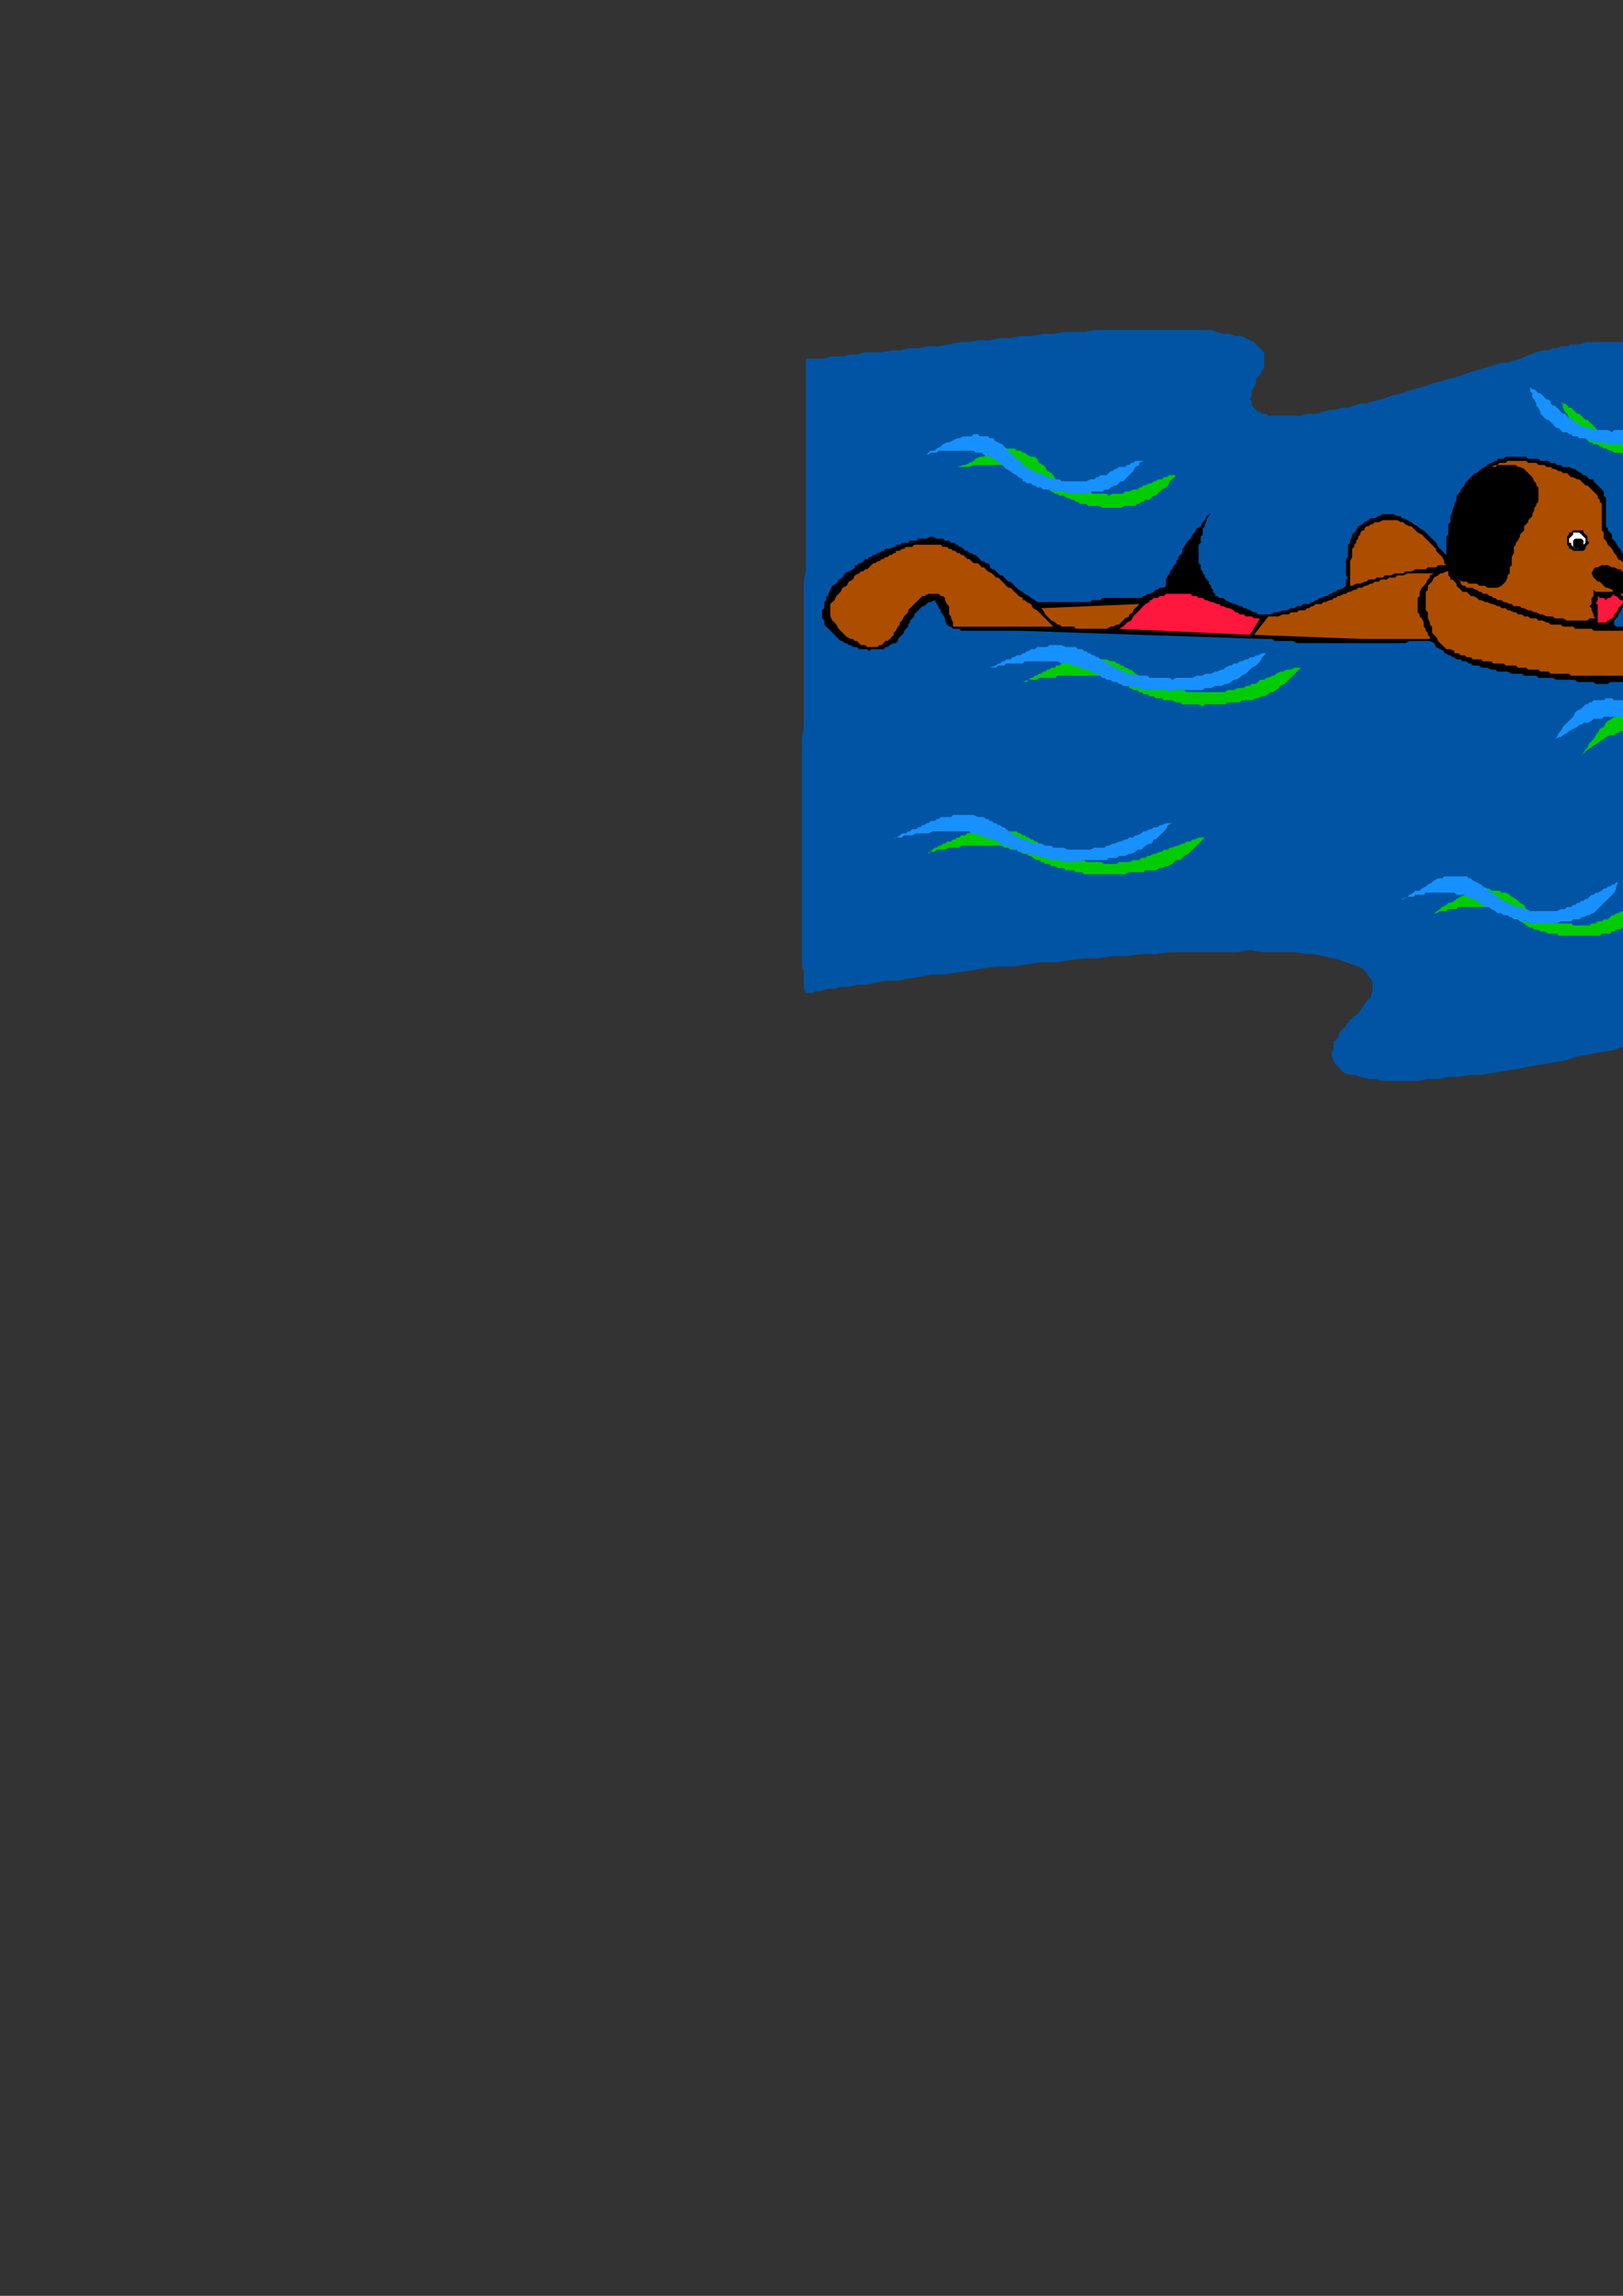 <?xml version="1.0" encoding="utf-8"?>
<!-- Created by UniConvertor 2.0rc4 (https://sk1project.net/) -->
<svg xmlns="http://www.w3.org/2000/svg" height="841.89pt" viewBox="0 0 595.276 841.89" width="595.276pt" version="1.1" xmlns:xlink="http://www.w3.org/1999/xlink" id="c9309fc0-f613-11ea-a552-dcc15c148e23">

<rect x="0" y="0" width="595.276" height="841.89" fill="#333333" stroke="none"/>

<g>
	<path style="fill:#0054a3;" d="M 295.622,131.505 L 295.622,134.457 295.622,138.201 295.622,141.225 295.622,144.249 295.622,147.993 295.622,151.737 295.622,155.481 295.622,159.225 295.622,162.969 295.622,166.713 295.622,170.529 295.622,174.993 295.622,178.737 295.622,183.273 295.622,187.017 295.622,191.481 295.622,196.017 295.622,200.553 295.622,204.297 295.622,208.761 294.83,213.297 294.83,217.761 294.83,222.297 294.83,226.761 294.83,231.297 294.83,235.833 294.83,240.297 294.83,244.833 294.83,249.297 294.83,253.833 294.83,258.297 294.83,262.833 294.83,266.577 294.11,271.041 294.11,275.577 294.11,280.113 294.11,283.857 294.11,288.321 294.11,292.065 294.11,296.601 294.11,300.345 294.11,304.089 294.11,307.833 294.11,311.577 294.11,315.393 294.11,319.137 294.11,322.881 294.11,326.625 294.11,329.649 294.11,332.601 294.11,335.625 294.11,338.649 294.11,341.601 294.11,344.625 294.11,346.857 294.11,349.881 294.11,352.113 294.11,354.417 294.83,355.857 294.83,358.161 294.83,359.673 294.83,361.113 294.83,362.625 295.622,364.137 295.622,364.137 295.622,364.137 297.134,364.137 297.782,364.137 299.294,363.417 301.526,363.417 303.038,362.625 306.062,362.625 308.294,361.905 311.318,361.905 314.27,361.113 318.086,361.113 321.038,360.393 324.782,359.673 329.318,359.673 333.062,358.881 337.598,358.161 342.062,357.369 346.598,357.369 351.062,356.649 356.318,355.857 360.854,355.137 366.11,354.417 371.366,354.417 376.622,353.625 381.878,352.905 387.134,352.905 392.39,352.113 397.646,351.393 402.902,351.393 408.158,350.601 413.342,350.601 418.598,349.881 423.854,349.881 429.11,349.161 434.366,349.161 438.902,349.161 444.158,349.161 448.622,349.161 453.878,349.161 458.414,348.369 462.95,349.161 466.694,349.161 471.158,349.161 474.902,349.161 478.646,349.881 481.67,349.881 485.414,350.601 488.438,351.393 491.462,352.113 493.694,352.905 495.926,353.625 498.158,354.417 499.67,355.137 501.182,356.649 501.974,358.161 502.694,358.881 503.414,360.393 503.414,361.905 503.414,363.417 502.694,365.649 501.182,367.161 499.67,369.393 498.158,371.625 495.206,373.929 493.694,376.161 491.462,378.393 490.67,380.625 489.158,382.137 489.158,384.441 488.438,385.881 488.438,387.393 489.158,388.905 489.95,390.417 490.67,391.137 492.182,392.649 492.902,393.441 495.206,394.161 496.718,394.161 498.95,394.881 501.974,395.673 504.206,395.673 507.23,396.393 510.182,396.393 513.206,396.393 516.23,396.393 519.974,396.393 523.718,395.673 527.462,395.673 531.206,394.881 534.95,394.881 539.486,394.161 543.23,394.161 547.694,393.441 552.23,392.649 556.766,391.929 560.51,391.137 564.974,390.417 569.51,389.697 573.974,388.905 578.51,387.393 582.974,386.673 586.79,385.881 591.254,385.161 595.79,383.649 600.254,382.929 603.998,381.417 608.534,380.625 612.278,379.905 616.022,378.393 619.766,377.673 623.51,376.881 627.254,375.369 630.278,374.649 634.022,373.929 637.046,373.137 639.278,371.625 642.302,370.905 644.534,370.113 646.838,369.393 649.07,368.673 651.302,367.881 652.814,367.161 654.326,366.369 655.046,365.649 655.838,365.649 655.838,364.929 656.558,364.929 656.558,364.137 656.558,363.417 656.558,361.905 656.558,360.393 656.558,358.161 656.558,355.857 656.558,353.625 656.558,351.393 656.558,348.369 656.558,345.345 656.558,342.393 656.558,338.649 656.558,335.625 656.558,331.881 656.558,327.345 656.558,323.601 656.558,319.137 656.558,315.393 656.558,310.857 656.558,305.601 656.558,301.065 656.558,296.601 656.558,291.345 656.558,286.809 656.558,281.553 656.558,276.297 656.558,271.041 656.558,265.785 656.558,260.601 656.558,256.065 656.558,250.089 656.558,245.553 656.558,240.297 656.558,235.041 656.558,229.785 656.558,224.529 656.558,219.273 656.558,214.017 656.558,208.761 656.558,204.297 656.558,199.041 656.558,194.505 656.558,190.041 656.558,185.505 656.558,181.041 656.558,177.225 656.558,172.761 656.558,169.017 656.558,165.273 656.558,161.457 656.558,158.505 656.558,154.761 656.558,151.737 656.558,149.505 656.558,146.481 656.558,144.249 656.558,141.945 656.558,140.505 656.558,138.993 656.558,137.481 656.558,136.689 656.558,135.969 656.558,135.249 656.558,135.249 655.838,135.249 655.046,134.457 654.326,134.457 653.534,134.457 652.814,133.737 652.022,133.737 651.302,133.737 650.582,133.737 649.79,132.945 648.278,132.945 647.558,132.945 646.838,132.945 645.326,132.225 644.534,132.225 643.022,131.505 642.302,131.505 640.79,130.713 639.278,130.713 638.558,130.713 637.046,129.993 635.534,129.993 634.022,129.201 632.51,129.201 631.07,129.201 629.558,128.481 628.046,128.481 626.534,128.481 625.022,127.689 623.51,127.689 621.278,127.689 619.766,126.969 618.254,126.969 616.022,126.249 614.51,126.249 612.998,126.249 611.558,126.249 609.254,125.457 607.742,125.457 605.51,125.457 603.998,125.457 601.766,125.457 600.254,125.457 598.742,125.457 596.51,125.457 594.998,125.457 592.766,125.457 591.254,125.457 589.022,125.457 587.51,125.457 585.278,125.457 583.766,125.457 581.534,125.457 580.022,126.249 578.51,126.249 576.278,126.249 574.766,126.969 572.462,126.969 571.022,127.689 569.51,127.689 567.998,128.481 565.766,128.481 563.462,129.201 561.23,129.993 559.718,130.713 557.486,131.505 555.254,132.225 552.95,132.945 550.718,132.945 548.486,133.737 546.254,134.457 543.23,135.249 540.998,135.969 538.694,136.689 536.462,137.481 534.23,138.201 531.206,138.993 528.974,139.713 525.95,140.505 523.718,141.225 521.486,141.945 518.462,142.737 516.23,143.457 513.926,144.249 510.974,144.969 508.67,145.761 506.438,146.481 503.414,147.201 501.182,147.993 498.95,147.993 496.718,148.713 494.414,149.505 492.182,149.505 489.95,150.225 487.718,150.225 485.414,151.017 483.182,151.737 480.95,151.737 479.438,151.737 477.206,152.457 475.694,152.457 474.182,152.457 471.95,152.457 470.438,152.457 468.926,152.457 468.134,152.457 466.694,152.457 465.182,152.457 464.39,151.737 462.95,151.737 462.158,151.017 461.438,151.017 460.646,150.225 459.926,149.505 459.134,148.713 459.134,147.993 459.134,147.201 458.414,146.481 459.134,144.969 459.134,144.249 459.134,143.457 459.926,141.945 460.646,140.505 460.646,138.993 462.158,137.481 462.95,135.969 463.67,134.457 463.67,132.945 463.67,131.505 463.67,130.713 463.67,129.201 462.95,128.481 462.158,127.689 460.646,126.249 459.926,125.457 458.414,124.737 456.902,123.945 455.39,123.225 453.158,123.225 450.926,122.433 448.622,122.433 446.39,121.713 444.158,120.993 441.134,120.993 438.902,120.993 435.878,120.993 432.926,120.993 429.902,120.993 426.158,120.993 423.134,120.993 419.39,120.993 416.366,120.993 412.622,120.993 408.878,120.993 405.134,120.993 401.39,120.993 397.646,121.713 393.83,121.713 390.086,121.713 386.342,122.433 382.598,122.433 378.134,123.225 374.318,123.225 370.574,123.945 366.83,123.945 363.086,124.737 359.342,124.737 354.806,125.457 351.854,125.457 348.11,126.249 344.294,126.969 340.55,126.969 336.806,127.689 333.062,127.689 330.038,128.481 327.086,128.481 323.342,129.201 320.318,129.201 317.294,129.201 314.27,129.993 312.038,129.993 309.014,130.713 306.782,130.713 304.55,130.713 302.318,131.505 300.014,131.505 298.574,131.505 296.342,131.505 295.622,131.505 Z" />
	<path style="fill:#00cc00;" d="M 581.534,274.857 L 582.254,274.065 582.974,272.553 583.766,271.833 584.486,271.041 585.278,269.601 585.998,268.809 586.79,267.297 588.23,266.577 589.022,265.065 589.742,264.345 591.254,263.553 592.046,262.833 592.766,262.833 593.486,262.041 594.278,262.041 594.998,261.321 594.998,261.321 595.79,261.321 596.51,260.601 598.022,260.601 598.742,260.601 599.534,260.601 599.534,260.601 600.254,260.601 601.046,260.601 601.766,260.601 602.486,260.601 603.278,260.601 604.79,260.601 606.302,261.321 607.022,261.321 607.742,261.321 607.742,261.321 608.534,262.041 610.046,262.041 611.558,262.833 611.558,262.833 612.278,262.833 612.998,262.833 613.79,263.553 614.51,263.553 615.302,263.553 616.022,263.553 616.814,263.553 617.534,263.553 618.254,263.553 619.046,263.553 619.766,264.345 620.558,263.553 621.278,263.553 622.07,263.553 622.79,263.553 624.302,263.553 625.022,263.553 625.814,262.833 626.534,262.833 627.254,262.833 628.046,262.833 628.766,262.833 629.558,262.041 630.278,262.041 631.07,262.041 631.79,261.321 632.51,261.321 633.302,260.601 634.814,260.601 634.814,259.809 636.326,259.089 637.046,258.297 637.766,258.297 638.558,257.577 638.558,256.785 639.278,256.065 640.07,255.345 641.582,253.833 643.022,253.041 643.022,252.321 643.814,251.529 644.534,250.809 645.326,250.089 645.326,249.297 646.046,248.577 646.838,247.785 647.558,247.065 648.278,246.273 649.79,244.833 650.582,244.041 651.302,243.321 652.022,243.321 652.814,242.529 652.022,244.041 652.022,244.833 651.302,246.273 651.302,247.065 650.582,248.577 650.582,249.297 650.582,250.809 649.79,251.529 649.07,252.321 649.07,253.041 648.278,253.833 647.558,255.345 646.838,256.065 646.838,256.785 646.046,256.785 645.326,258.297 644.534,258.297 643.814,259.089 643.022,259.809 642.302,260.601 641.582,261.321 640.79,261.321 640.07,262.041 639.278,262.833 638.558,262.833 637.046,263.553 636.326,263.553 635.534,264.345 634.814,265.065 633.302,265.065 632.51,265.065 631.79,265.785 631.07,265.785 629.558,266.577 628.766,266.577 628.046,267.297 627.254,267.297 626.534,267.297 625.814,268.089 625.022,268.089 624.302,268.089 623.51,268.089 622.79,268.089 622.07,268.089 621.278,268.089 620.558,268.809 619.766,268.809 619.046,268.809 618.254,268.809 617.534,268.809 616.814,268.809 616.022,268.809 615.302,268.809 614.51,268.809 613.79,268.089 612.998,268.089 612.278,268.089 611.558,268.089 611.558,268.089 610.766,268.089 609.254,268.089 607.742,267.297 607.022,267.297 605.51,267.297 604.79,266.577 603.278,266.577 601.766,266.577 601.046,266.577 599.534,266.577 598.022,267.297 597.23,267.297 595.79,268.089 594.278,268.089 593.486,268.809 592.766,268.809 592.046,269.601 591.254,269.601 590.534,269.601 589.022,270.321 588.23,271.041 586.79,271.833 585.998,272.553 584.486,273.345 583.766,274.065 582.254,274.857 581.534,275.577 580.742,276.297 580.022,277.089 581.534,274.857 Z" />
	<path style="fill:#1791ff;" d="M 570.23,271.041 L 571.022,270.321 571.742,268.809 572.462,268.089 573.254,266.577 573.974,265.785 575.486,264.345 576.278,263.553 576.998,262.833 577.718,261.321 578.51,260.601 580.022,259.809 580.742,259.089 581.534,258.297 582.254,258.297 582.974,257.577 583.766,257.577 584.486,256.785 584.486,256.785 585.998,256.785 586.79,256.785 587.51,256.785 588.23,256.785 589.022,256.065 589.742,256.065 590.534,256.065 591.254,256.065 592.046,256.785 592.046,256.785 593.486,256.785 594.998,256.785 595.79,256.785 596.51,257.577 596.51,257.577 597.23,257.577 598.742,258.297 600.254,258.297 601.046,259.089 601.046,259.089 601.766,259.089 602.486,259.809 603.278,259.809 603.998,259.809 604.79,259.809 605.51,259.809 606.302,259.809 607.022,259.809 607.742,259.809 608.534,259.809 609.254,259.809 610.046,259.809 610.766,259.809 611.558,259.809 612.278,259.809 612.998,259.089 613.79,259.089 614.51,259.089 615.302,259.089 616.814,259.089 617.534,258.297 618.254,258.297 619.046,258.297 619.766,258.297 620.558,257.577 621.278,256.785 622.79,256.785 623.51,256.065 624.302,256.065 625.022,255.345 625.814,254.553 626.534,253.833 627.254,253.041 628.046,253.041 628.766,252.321 629.558,251.529 630.278,250.089 631.79,249.297 632.51,248.577 632.51,247.785 633.302,247.065 634.022,246.273 634.814,245.553 634.814,244.833 635.534,244.041 636.326,243.321 637.766,241.809 638.558,241.017 639.278,240.297 640.07,239.577 640.79,238.785 641.582,238.785 640.79,239.577 640.79,241.017 640.79,241.809 640.07,243.321 640.07,244.041 639.278,245.553 639.278,246.273 638.558,247.785 638.558,248.577 637.766,249.297 637.046,250.089 637.046,250.809 636.326,251.529 635.534,252.321 634.814,253.041 634.022,253.833 633.302,254.553 632.51,255.345 631.79,255.345 631.07,256.065 630.278,256.785 629.558,257.577 628.766,257.577 628.046,258.297 627.254,259.089 626.534,259.089 625.022,259.809 624.302,260.601 623.51,260.601 622.79,261.321 621.278,261.321 620.558,262.041 619.766,262.041 619.046,262.833 618.254,262.833 617.534,262.833 616.814,263.553 616.022,263.553 615.302,263.553 614.51,263.553 613.79,263.553 612.998,263.553 612.278,264.345 611.558,264.345 610.766,264.345 610.046,264.345 608.534,264.345 607.742,264.345 607.022,264.345 606.302,264.345 605.51,264.345 604.79,264.345 603.998,264.345 603.278,264.345 602.486,264.345 602.486,264.345 601.766,264.345 601.046,264.345 600.254,263.553 599.534,263.553 598.022,263.553 597.23,263.553 595.79,262.833 594.998,262.833 593.486,262.833 592.046,262.833 591.254,262.833 589.742,262.833 588.23,262.833 587.51,263.553 585.998,263.553 584.486,263.553 583.766,264.345 582.254,265.065 581.534,265.065 580.742,265.065 580.022,265.785 579.23,265.785 578.51,266.577 576.998,267.297 575.486,268.089 574.766,268.809 573.254,269.601 572.462,270.321 571.742,270.321 570.23,271.041 569.51,271.833 568.718,272.553 570.23,271.041 Z" />
	<path style="fill:#00cc00;" d="M 648.278,166.713 L 647.558,165.993 646.046,165.273 645.326,164.481 644.534,163.761 643.814,162.249 642.302,161.457 641.582,160.737 640.79,160.017 639.278,159.225 638.558,158.505 637.046,157.713 635.534,156.993 634.814,156.273 634.814,156.273 634.022,156.273 633.302,156.273 632.51,156.273 631.79,156.273 631.07,156.273 630.278,156.273 629.558,156.273 628.766,156.273 628.046,156.273 627.254,156.273 626.534,156.273 625.814,156.273 625.022,156.273 624.302,156.993 622.79,156.993 622.07,157.713 620.558,158.505 619.766,159.225 618.254,160.017 616.814,160.017 615.302,160.737 614.51,161.457 613.79,161.457 612.998,162.249 612.278,162.249 611.558,162.249 610.766,162.249 610.046,162.969 609.254,162.969 608.534,162.969 607.742,162.969 607.022,162.969 606.302,162.969 606.302,162.969 604.79,162.969 603.278,162.969 602.486,162.969 601.766,162.969 601.046,162.969 601.046,162.969 599.534,162.969 599.534,162.969 598.742,162.969 598.022,162.969 596.51,162.969 595.79,162.249 594.278,162.249 593.486,162.249 592.766,161.457 592.046,160.737 591.254,160.737 590.534,160.017 589.022,160.017 588.23,159.225 587.51,158.505 586.79,158.505 585.998,157.713 585.278,156.993 584.486,156.273 584.486,156.273 583.766,155.481 582.974,154.761 582.254,153.969 581.534,153.969 580.742,153.249 580.022,152.457 579.23,151.737 578.51,151.737 577.718,151.017 576.998,150.225 576.278,149.505 575.486,149.505 574.766,148.713 573.974,147.993 573.254,147.993 572.462,147.201 573.254,148.713 573.254,149.505 573.974,151.017 574.766,151.737 575.486,153.249 575.486,153.969 576.278,154.761 576.998,156.273 577.718,156.273 577.718,157.713 578.51,158.505 579.23,159.225 580.022,159.225 580.742,160.017 581.534,160.737 582.254,161.457 582.974,162.249 583.766,162.249 584.486,162.969 585.998,162.969 586.79,163.761 587.51,163.761 588.23,164.481 589.022,164.481 590.534,165.273 591.254,165.273 592.046,165.993 593.486,165.993 594.278,165.993 595.79,166.713 596.51,166.713 598.022,166.713 598.742,166.713 599.534,167.505 600.254,167.505 601.046,167.505 601.766,167.505 602.486,167.505 603.278,167.505 603.998,167.505 604.79,167.505 605.51,167.505 606.302,167.505 607.022,167.505 607.742,167.505 608.534,167.505 609.254,167.505 610.766,167.505 611.558,167.505 612.278,167.505 612.278,166.713 612.998,166.713 613.79,166.713 614.51,166.713 615.302,166.713 616.022,165.993 616.814,165.993 618.254,165.273 619.766,165.273 620.558,164.481 622.07,163.761 622.79,163.761 624.302,162.969 625.022,162.969 626.534,162.249 627.254,162.249 628.046,162.249 628.766,162.249 629.558,162.249 630.278,162.249 631.79,162.249 632.51,162.249 633.302,162.249 634.022,162.249 634.814,162.969 635.534,162.969 636.326,162.969 637.046,162.969 637.766,162.969 638.558,163.761 639.278,163.761 640.07,163.761 640.79,164.481 641.582,164.481 642.302,165.273 643.814,165.273 644.534,165.993 646.046,166.713 646.838,167.505 648.278,167.505 649.07,168.225 649.79,169.017 648.278,166.713 Z" />
	<path style="fill:#00cc00;" d="M 353.366,170.529 L 354.086,170.529 355.598,169.737 357.11,169.017 357.83,168.225 359.342,167.505 360.854,167.505 361.574,166.713 363.086,165.993 364.598,165.993 365.318,165.273 366.11,165.273 366.83,165.273 367.622,164.481 368.342,164.481 369.062,164.481 369.854,164.481 370.574,164.481 371.366,164.481 372.086,164.481 372.878,165.273 373.598,165.273 374.318,165.273 375.11,165.993 375.11,165.993 375.83,165.993 376.622,166.713 378.134,167.505 379.574,167.505 380.366,168.225 381.086,169.737 382.598,170.529 383.39,171.249 384.11,172.761 385.622,173.481 386.342,174.273 387.134,175.785 388.574,176.505 389.366,177.225 390.086,177.225 390.878,178.017 391.598,178.017 392.39,178.737 393.11,178.737 393.83,178.737 394.622,179.529 394.622,179.529 396.134,179.529 397.646,180.249 398.366,180.249 399.878,180.249 400.598,181.041 401.39,181.041 402.11,181.041 402.902,181.041 403.622,181.041 405.134,181.041 405.854,181.041 406.646,181.761 408.158,181.041 408.878,181.041 409.598,181.041 411.11,181.041 411.902,181.041 412.622,180.249 413.342,180.249 414.134,180.249 415.646,179.529 416.366,179.529 417.158,179.529 417.878,178.737 418.598,178.737 419.39,178.017 420.11,178.017 421.622,177.225 422.414,177.225 423.134,176.505 423.854,176.505 424.646,175.785 425.366,175.785 426.158,175.785 426.878,174.993 427.67,174.993 429.11,174.273 429.902,174.273 430.622,174.273 431.414,174.273 430.622,174.993 429.902,175.785 429.11,176.505 428.39,178.017 427.67,178.737 426.158,179.529 425.366,180.249 424.646,181.041 423.854,181.761 423.134,181.761 422.414,182.481 421.622,183.273 420.11,183.273 419.39,183.993 418.598,183.993 417.878,184.785 417.158,184.785 416.366,185.505 414.854,185.505 414.134,185.505 413.342,185.505 412.622,185.505 411.11,186.225 410.39,186.225 409.598,186.225 408.158,186.225 407.366,186.225 406.646,186.225 405.134,186.225 404.342,186.225 402.902,185.505 402.11,185.505 401.39,185.505 399.878,185.505 399.086,185.505 398.366,184.785 397.646,184.785 396.854,184.785 396.134,184.785 395.342,183.993 394.622,183.993 394.622,183.993 393.83,183.273 393.11,183.273 391.598,182.481 390.878,182.481 390.878,182.481 390.086,181.761 388.574,181.761 387.854,181.041 387.854,181.041 387.134,181.041 385.622,180.249 384.83,179.529 383.39,178.737 382.598,178.017 381.878,177.225 380.366,176.505 379.574,175.785 378.854,174.993 377.342,174.273 376.622,173.481 375.83,172.761 374.318,171.969 373.598,171.969 372.086,171.249 371.366,171.249 370.574,171.249 369.854,171.249 369.854,170.529 369.062,170.529 368.342,170.529 367.622,170.529 366.83,170.529 366.11,170.529 365.318,170.529 364.598,170.529 363.806,170.529 363.086,170.529 362.366,170.529 361.574,170.529 360.854,170.529 360.062,170.529 360.062,170.529 359.342,170.529 358.622,170.529 357.11,170.529 355.598,171.249 354.806,171.249 353.366,171.249 351.854,171.249 351.062,171.249 353.366,170.529 Z" />
	<path style="fill:#00cc00;" d="M 528.182,333.393 L 528.974,332.601 530.486,331.881 531.206,331.089 531.998,331.089 533.438,330.369 534.23,329.649 535.742,328.857 537.254,328.137 537.974,327.345 539.486,327.345 540.206,326.625 540.998,326.625 541.718,326.625 542.51,326.625 542.51,326.625 543.23,325.833 543.95,325.833 544.742,325.833 545.462,325.833 546.254,325.833 546.974,326.625 548.486,326.625 548.486,326.625 549.206,326.625 549.998,326.625 550.718,327.345 552.23,327.345 553.742,328.137 554.462,328.857 555.974,329.649 556.766,330.369 557.486,331.089 558.998,331.881 559.718,333.393 561.23,334.113 562.022,334.905 563.462,335.625 564.974,336.345 564.974,336.345 565.766,337.137 566.486,337.137 567.998,337.857 568.718,337.857 568.718,337.857 569.51,337.857 570.23,338.649 571.022,338.649 571.742,338.649 572.462,338.649 573.254,338.649 573.974,338.649 575.486,338.649 576.278,338.649 576.998,339.369 577.718,339.369 578.51,339.369 580.022,339.369 580.742,339.369 581.534,339.369 582.974,339.369 583.766,338.649 584.486,338.649 585.278,338.649 585.998,337.857 587.51,337.857 588.23,337.137 589.022,337.137 589.742,337.137 590.534,336.345 591.254,335.625 592.046,335.625 592.766,334.905 593.486,334.905 594.998,334.113 595.79,334.113 596.51,333.393 597.23,332.601 598.022,332.601 598.742,331.881 599.534,331.881 600.254,331.089 601.046,331.089 601.766,330.369 602.486,330.369 603.278,329.649 603.998,329.649 605.51,328.857 606.302,328.857 605.51,330.369 604.79,331.089 603.998,331.881 603.278,333.393 602.486,334.113 601.766,334.905 601.046,335.625 600.254,336.345 599.534,337.137 598.742,337.857 598.022,338.649 597.23,338.649 596.51,339.369 595.79,340.161 594.998,340.161 594.278,340.881 592.766,340.881 592.046,341.601 591.254,341.601 590.534,342.393 589.022,342.393 588.23,342.393 587.51,342.393 586.79,343.113 585.278,343.113 584.486,343.113 583.766,343.113 582.254,343.113 581.534,343.113 580.022,343.113 579.23,343.113 577.718,343.113 576.998,343.113 576.278,343.113 575.486,343.113 574.766,343.113 573.974,343.113 573.254,343.113 572.462,343.113 571.742,343.113 571.022,342.393 570.23,342.393 569.51,342.393 568.718,342.393 567.998,342.393 566.486,341.601 565.766,341.601 564.974,341.601 564.254,340.881 563.462,340.881 562.742,340.881 562.022,340.161 561.23,340.161 559.718,339.369 558.998,338.649 557.486,337.857 556.766,337.137 555.974,336.345 554.462,335.625 553.742,334.905 552.23,334.905 551.51,334.113 549.998,333.393 549.206,333.393 547.694,333.393 546.974,333.393 546.254,332.601 545.462,332.601 544.742,332.601 543.95,332.601 543.23,332.601 542.51,332.601 541.718,332.601 540.998,332.601 540.206,332.601 539.486,332.601 538.694,332.601 537.974,332.601 537.974,332.601 537.254,332.601 536.462,332.601 535.742,332.601 534.95,332.601 534.23,333.393 533.438,333.393 532.718,333.393 531.206,333.393 530.486,334.113 528.974,334.113 528.182,334.113 526.742,334.905 525.95,334.905 528.182,333.393 Z" />
	<path style="fill:#00cc00;" d="M 342.062,311.577 L 342.854,310.857 343.574,310.857 344.294,310.137 345.086,310.137 345.806,309.345 346.598,309.345 347.318,308.625 348.11,308.625 348.83,308.625 349.55,307.833 350.342,307.833 351.062,307.113 351.854,307.113 352.574,306.321 353.366,306.321 354.086,306.321 354.806,305.601 355.598,305.601 356.318,304.881 357.11,304.881 357.83,304.881 358.622,304.881 359.342,304.089 360.062,304.089 361.574,304.089 362.366,304.089 363.086,304.089 363.806,304.089 365.318,304.089 366.11,304.089 366.83,304.089 368.342,304.089 369.062,304.089 369.854,304.881 371.366,304.881 372.086,304.881 372.878,304.881 373.598,305.601 374.318,305.601 375.11,306.321 375.83,306.321 376.622,307.113 377.342,307.113 378.134,307.833 378.854,307.833 379.574,308.625 380.366,308.625 381.086,309.345 381.878,309.345 382.598,310.137 383.39,310.137 383.39,310.857 384.11,311.577 384.83,311.577 385.622,311.577 386.342,312.369 387.134,312.369 387.854,313.089 388.574,313.089 389.366,313.881 390.086,313.881 390.878,314.601 391.598,314.601 393.11,314.601 393.83,314.601 394.622,315.393 395.342,315.393 396.854,315.393 397.646,315.393 398.366,316.113 399.086,316.113 399.878,316.113 400.598,316.113 401.39,316.113 402.11,316.113 402.902,316.113 403.622,316.113 405.134,316.833 405.854,316.833 406.646,316.833 408.158,316.833 409.598,316.833 410.39,316.113 411.902,316.113 412.622,316.113 414.134,316.113 415.646,315.393 416.366,315.393 417.878,315.393 418.598,314.601 420.11,314.601 420.902,313.881 421.622,313.881 423.134,313.089 423.854,313.089 425.366,312.369 426.158,312.369 426.878,311.577 428.39,311.577 429.11,310.857 429.902,310.857 431.414,310.137 432.134,310.137 433.646,309.345 434.366,309.345 435.158,308.625 436.67,308.625 437.39,307.833 438.182,307.833 439.622,307.113 440.414,307.113 441.926,307.113 441.134,307.833 440.414,308.625 438.902,310.137 438.182,310.857 437.39,311.577 436.67,312.369 435.878,313.089 434.366,313.881 433.646,314.601 432.926,315.393 431.414,315.393 430.622,316.113 429.902,316.833 428.39,317.625 427.67,317.625 426.158,318.345 425.366,318.345 423.854,319.137 422.414,319.137 421.622,319.137 420.11,319.137 419.39,319.857 417.878,319.857 416.366,319.857 415.646,319.857 415.646,319.857 414.854,319.857 414.134,319.857 412.622,320.577 411.11,320.577 410.39,320.577 410.39,320.577 409.598,320.577 408.878,320.577 408.158,320.577 407.366,320.577 406.646,320.577 405.854,320.577 404.342,320.577 403.622,320.577 402.11,320.577 401.39,320.577 400.598,320.577 399.878,320.577 398.366,320.577 397.646,320.577 396.854,319.857 396.134,319.857 394.622,319.857 393.83,319.137 393.11,319.137 391.598,319.137 390.878,319.137 390.086,318.345 388.574,318.345 387.854,318.345 387.134,317.625 386.342,317.625 385.622,317.625 384.83,316.833 384.11,316.833 383.39,316.833 382.598,316.113 381.878,316.113 381.086,315.393 380.366,315.393 378.854,314.601 378.134,313.881 377.342,313.881 376.622,313.089 375.83,313.089 375.11,313.089 374.318,312.369 373.598,312.369 372.878,311.577 372.086,311.577 371.366,311.577 370.574,311.577 369.854,310.857 369.062,310.857 368.342,310.857 367.622,310.137 366.83,310.137 366.11,310.137 365.318,310.137 364.598,310.137 363.806,310.137 363.086,310.137 361.574,310.137 360.854,310.137 360.062,310.137 359.342,310.137 358.622,310.137 357.83,310.137 356.318,310.137 355.598,310.137 354.806,310.137 354.086,310.137 352.574,310.137 351.854,310.857 351.062,310.857 350.342,310.857 349.55,310.857 348.83,310.857 348.11,310.857 346.598,311.577 345.806,311.577 345.086,311.577 344.294,311.577 344.294,311.577 343.574,311.577 342.854,312.369 342.062,312.369 341.342,312.369 340.55,312.369 340.55,313.089 342.062,311.577 Z" />
	<path style="fill:#00cc00;" d="M 377.342,249.297 L 378.134,248.577 378.854,248.577 379.574,247.785 380.366,247.785 381.086,247.065 381.878,247.065 382.598,246.273 383.39,246.273 384.11,245.553 384.83,245.553 385.622,244.833 386.342,244.833 387.134,244.833 387.134,244.041 388.574,244.041 389.366,243.321 390.086,243.321 390.878,242.529 391.598,242.529 392.39,242.529 393.11,241.809 393.83,241.809 394.622,241.809 395.342,241.809 396.854,241.809 397.646,241.809 398.366,241.809 399.086,241.809 400.598,241.809 401.39,241.809 402.11,241.809 403.622,241.809 404.342,241.809 405.134,241.809 405.854,241.809 407.366,242.529 408.158,242.529 408.878,242.529 409.598,243.321 410.39,243.321 411.11,244.041 411.902,244.041 412.622,244.833 413.342,244.833 414.134,245.553 414.854,245.553 415.646,246.273 416.366,247.065 417.878,247.785 418.598,248.577 419.39,248.577 420.11,249.297 420.902,249.297 421.622,250.089 422.414,250.089 423.134,250.809 423.854,250.809 424.646,251.529 425.366,251.529 426.158,251.529 426.878,252.321 428.39,252.321 429.11,252.321 429.902,252.321 431.414,253.041 432.134,253.041 432.926,253.041 433.646,253.041 434.366,253.041 435.158,253.833 435.878,253.833 436.67,253.833 437.39,253.833 438.182,253.833 438.902,253.833 439.622,253.833 441.134,253.833 441.926,253.833 443.366,253.833 444.158,253.833 445.67,253.833 447.182,253.833 447.902,253.833 449.414,253.833 450.134,253.041 451.646,253.041 452.438,253.041 453.878,252.321 454.67,252.321 456.182,252.321 456.902,251.529 458.414,251.529 459.134,250.809 460.646,250.809 461.438,250.089 462.158,249.297 463.67,249.297 464.39,248.577 465.182,248.577 466.694,247.785 467.414,247.785 468.134,247.065 469.646,246.273 470.438,246.273 471.95,245.553 472.67,245.553 473.39,245.553 474.902,244.833 475.694,244.833 477.206,244.833 476.414,245.553 475.694,246.273 474.182,247.785 473.39,248.577 472.67,249.297 471.95,250.089 471.158,250.809 469.646,251.529 468.926,252.321 468.134,253.041 466.694,253.833 465.902,253.833 465.182,254.553 463.67,255.345 462.95,255.345 461.438,256.065 460.646,256.065 459.134,256.785 457.694,256.785 456.902,256.785 455.39,256.785 454.67,257.577 453.158,257.577 451.646,257.577 450.926,257.577 450.926,257.577 450.134,257.577 449.414,258.297 447.902,258.297 446.39,258.297 445.67,258.297 444.878,258.297 444.878,258.297 444.158,258.297 443.366,258.297 442.646,258.297 441.926,258.297 441.134,259.089 439.622,258.297 438.902,258.297 437.39,258.297 436.67,258.297 435.878,258.297 435.158,258.297 433.646,258.297 432.926,257.577 432.134,257.577 431.414,257.577 429.902,256.785 429.11,256.785 428.39,256.785 426.878,256.785 426.158,256.065 424.646,256.065 423.854,256.065 423.134,255.345 422.414,255.345 421.622,255.345 420.902,254.553 420.11,254.553 419.39,254.553 418.598,253.833 417.878,253.833 417.158,253.041 416.366,253.041 415.646,253.041 414.854,252.321 414.134,252.321 414.134,251.529 413.342,251.529 412.622,251.529 411.902,250.809 411.11,250.809 410.39,250.089 409.598,250.089 408.878,249.297 408.158,249.297 407.366,249.297 406.646,248.577 405.854,248.577 405.134,248.577 404.342,248.577 403.622,247.785 402.902,247.785 402.11,247.785 401.39,247.785 400.598,247.785 399.878,247.785 399.086,247.785 398.366,247.785 396.854,247.785 396.134,247.785 395.342,247.785 394.622,247.785 393.83,247.785 393.11,247.785 391.598,247.785 390.878,247.785 390.086,247.785 389.366,247.785 387.854,247.785 387.134,248.577 386.342,248.577 385.622,248.577 384.83,248.577 384.11,248.577 383.39,248.577 381.878,248.577 381.086,248.577 380.366,249.297 379.574,249.297 378.854,249.297 378.854,249.297 378.134,249.297 377.342,249.297 376.622,250.089 375.83,250.089 375.11,250.089 377.342,249.297 Z" />
	<path style="fill:#1791ff;" d="M 637.046,161.457 L 635.534,160.737 634.814,160.017 634.022,159.225 632.51,158.505 631.79,156.993 631.07,156.273 629.558,155.481 628.766,154.761 627.254,153.969 626.534,153.249 625.022,152.457 623.51,151.737 622.79,151.737 622.79,151.737 622.07,151.017 621.278,151.017 619.766,151.017 619.046,151.017 619.046,151.017 618.254,151.017 616.814,151.017 616.022,151.017 615.302,151.017 615.302,151.017 614.51,151.017 613.79,151.017 612.998,151.017 612.278,151.737 610.766,151.737 610.046,152.457 608.534,153.249 607.742,153.969 606.302,154.761 604.79,155.481 603.998,155.481 602.486,156.273 601.766,156.273 601.046,156.993 600.254,156.993 599.534,156.993 599.534,156.993 598.742,157.713 598.022,157.713 597.23,157.713 595.79,157.713 594.998,157.713 594.278,157.713 593.486,157.713 592.766,157.713 592.046,157.713 592.046,157.713 591.254,158.505 589.742,157.713 588.23,157.713 588.23,157.713 587.51,157.713 586.79,157.713 585.998,157.713 584.486,157.713 583.766,156.993 582.974,156.993 582.254,156.993 580.742,156.273 580.022,156.273 579.23,155.481 578.51,155.481 577.718,154.761 576.998,153.969 576.278,153.249 575.486,153.249 574.766,152.457 573.974,151.737 573.254,151.737 572.462,151.017 571.742,150.225 571.022,149.505 570.23,148.713 569.51,148.713 568.718,147.993 568.718,147.201 567.998,146.481 567.278,146.481 566.486,145.761 565.766,144.969 564.974,144.249 564.254,144.249 563.462,143.457 562.742,142.737 562.022,142.737 561.23,141.945 561.23,143.457 562.022,144.249 562.022,145.761 562.742,146.481 563.462,147.993 563.462,148.713 564.254,149.505 564.974,151.017 564.974,151.737 565.766,152.457 566.486,153.249 567.278,153.969 567.998,153.969 568.718,154.761 569.51,155.481 570.23,156.273 571.022,156.993 571.742,156.993 572.462,157.713 573.254,158.505 574.766,158.505 575.486,159.225 576.278,159.225 576.998,160.017 578.51,160.017 579.23,160.737 580.742,160.737 581.534,160.737 582.254,161.457 583.766,161.457 584.486,162.249 585.998,162.249 586.79,162.249 587.51,162.249 588.23,162.249 589.022,162.969 589.742,162.969 590.534,162.969 591.254,162.969 592.046,162.969 592.766,162.969 593.486,162.969 594.278,162.969 594.998,162.969 595.79,162.249 596.51,162.249 597.23,162.249 598.022,162.249 598.742,162.249 599.534,162.249 600.254,161.457 601.046,161.457 601.766,161.457 602.486,161.457 603.278,161.457 603.998,160.737 605.51,160.737 606.302,160.017 607.742,160.017 608.534,159.225 610.046,159.225 611.558,158.505 612.278,157.713 613.79,157.713 614.51,156.993 616.022,156.993 616.814,156.993 616.814,156.993 617.534,156.993 618.254,156.993 619.766,156.993 621.278,156.993 621.278,156.993 622.07,156.993 622.79,157.713 623.51,157.713 624.302,157.713 625.022,157.713 625.814,157.713 626.534,158.505 627.254,158.505 627.254,158.505 628.046,159.225 628.766,159.225 630.278,160.017 631.07,160.017 632.51,160.737 634.022,161.457 634.814,162.249 636.326,162.249 637.046,162.969 637.766,163.761 637.046,161.457 Z" />
	<path style="fill:#1791ff;" d="M 341.342,165.273 L 342.854,165.273 343.574,164.481 345.086,163.761 345.806,162.969 347.318,162.249 348.11,162.249 349.55,161.457 351.062,160.737 351.854,160.737 353.366,160.017 354.086,160.017 354.806,160.017 355.598,160.017 356.318,160.017 357.11,159.225 357.83,159.225 358.622,159.225 359.342,160.017 360.062,160.017 360.854,160.017 361.574,160.017 362.366,160.017 363.086,160.737 363.806,160.737 364.598,160.737 364.598,161.457 366.11,162.249 367.622,162.969 368.342,163.761 369.062,164.481 369.854,165.273 371.366,166.713 372.086,167.505 372.878,168.225 374.318,169.017 375.11,170.529 376.622,171.249 377.342,171.969 378.134,171.969 378.854,172.761 379.574,172.761 380.366,173.481 381.086,173.481 381.878,173.481 382.598,174.273 383.39,174.273 384.11,174.993 385.622,174.993 386.342,175.785 387.854,175.785 388.574,175.785 389.366,176.505 390.086,176.505 390.878,176.505 391.598,176.505 393.11,176.505 393.83,176.505 394.622,176.505 396.134,176.505 396.854,176.505 397.646,176.505 398.366,176.505 399.878,175.785 400.598,175.785 401.39,175.785 402.11,174.993 402.902,174.993 403.622,174.273 405.134,174.273 405.854,174.273 406.646,173.481 407.366,172.761 408.158,172.761 408.878,171.969 409.598,171.969 410.39,171.249 411.11,171.249 412.622,171.249 413.342,170.529 414.134,170.529 414.854,169.737 415.646,169.737 416.366,169.017 417.158,169.017 417.878,169.017 419.39,169.017 417.878,169.737 417.878,170.529 416.366,171.249 415.646,172.761 414.854,173.481 414.134,174.273 413.342,174.993 412.622,175.785 411.902,176.505 411.11,176.505 410.39,177.225 409.598,178.017 408.878,178.017 407.366,178.737 406.646,179.529 405.854,179.529 405.134,179.529 404.342,180.249 402.902,180.249 402.11,180.249 401.39,180.249 400.598,180.249 399.086,181.041 398.366,181.041 397.646,181.041 396.134,181.041 395.342,181.041 393.83,181.041 393.11,181.041 391.598,181.041 390.878,180.249 390.086,180.249 388.574,180.249 387.854,180.249 387.134,180.249 386.342,180.249 385.622,179.529 384.83,179.529 384.11,179.529 383.39,179.529 382.598,179.529 381.878,178.737 381.086,178.737 380.366,178.737 379.574,178.017 378.854,178.017 378.134,177.225 377.342,177.225 376.622,177.225 375.83,176.505 375.11,176.505 375.11,175.785 373.598,174.993 372.878,174.273 371.366,173.481 370.574,172.761 369.062,171.969 368.342,171.249 367.622,170.529 366.83,169.737 365.318,169.017 364.598,168.225 363.086,167.505 362.366,167.505 360.854,166.713 360.062,165.993 359.342,165.993 358.622,165.993 357.83,165.993 357.11,165.273 356.318,165.273 355.598,165.273 354.806,165.273 354.806,165.273 354.086,165.273 353.366,165.273 352.574,165.273 351.854,165.273 351.062,165.273 350.342,165.273 349.55,165.273 348.83,165.273 348.11,165.273 347.318,165.273 346.598,165.273 345.806,165.273 344.294,165.273 343.574,165.993 342.062,165.993 341.342,165.993 340.55,166.713 339.83,166.713 341.342,165.273 Z" />
	<path style="fill:#1791ff;" d="M 516.23,328.857 L 516.95,328.137 518.462,327.345 519.182,326.625 520.694,326.625 521.486,325.833 522.926,325.113 523.718,324.393 525.23,323.601 525.95,322.881 527.462,322.089 528.182,322.089 528.974,322.089 529.694,321.369 530.486,321.369 531.206,321.369 531.998,321.369 532.718,321.369 533.438,321.369 534.23,321.369 534.95,321.369 535.742,321.369 536.462,321.369 537.254,321.369 537.974,321.369 538.694,322.089 539.486,322.089 540.206,322.881 541.718,323.601 543.23,324.393 543.95,325.113 545.462,325.833 546.254,326.625 546.974,327.345 548.486,328.137 549.206,328.857 550.718,329.649 551.51,330.369 552.95,331.089 553.742,331.089 554.462,331.881 555.254,331.881 555.974,332.601 556.766,332.601 557.486,332.601 558.206,332.601 558.998,333.393 559.718,333.393 561.23,334.113 562.022,334.113 563.462,334.113 564.254,334.113 564.974,334.113 565.766,334.113 566.486,334.113 567.278,334.113 568.718,334.113 569.51,334.113 570.23,334.113 571.022,334.113 572.462,333.393 573.254,333.393 573.974,333.393 574.766,332.601 576.278,332.601 576.998,331.881 577.718,331.881 578.51,331.089 579.23,331.089 580.022,330.369 580.742,330.369 581.534,329.649 582.254,329.649 582.974,328.857 583.766,328.137 584.486,328.137 585.278,327.345 585.998,327.345 587.51,326.625 588.23,325.833 589.022,325.833 589.742,325.113 590.534,325.113 591.254,324.393 592.046,324.393 592.766,323.601 593.486,323.601 592.766,325.113 592.766,325.833 592.046,327.345 591.254,328.137 590.534,328.857 589.742,329.649 589.022,330.369 588.23,331.089 587.51,331.881 586.79,332.601 585.998,333.393 585.278,334.113 584.486,334.905 583.766,334.905 582.974,335.625 582.254,335.625 580.742,336.345 580.022,336.345 579.23,337.137 578.51,337.137 576.998,337.137 576.278,337.857 575.486,337.857 573.974,337.857 573.254,337.857 572.462,337.857 571.022,338.649 570.23,338.649 568.718,338.649 567.998,338.649 566.486,338.649 565.766,338.649 564.974,338.649 563.462,338.649 562.742,338.649 562.022,338.649 561.23,338.649 560.51,338.649 559.718,337.857 558.998,337.857 558.206,337.857 557.486,337.857 557.486,337.137 556.766,337.137 555.254,337.137 554.462,336.345 553.742,336.345 553.742,336.345 552.95,335.625 552.23,335.625 551.51,335.625 550.718,334.905 549.206,334.905 548.486,334.113 546.974,333.393 546.254,332.601 544.742,332.601 543.95,331.881 542.51,331.089 541.718,330.369 540.998,329.649 539.486,329.649 537.974,328.857 537.254,328.137 536.462,328.137 535.742,328.137 534.95,328.137 534.23,328.137 533.438,327.345 533.438,327.345 532.718,327.345 531.998,327.345 531.206,327.345 530.486,327.345 529.694,327.345 528.974,327.345 528.182,327.345 527.462,327.345 526.742,327.345 525.95,327.345 525.23,327.345 525.23,327.345 524.438,327.345 523.718,327.345 522.926,327.345 522.206,328.137 521.486,328.137 520.694,328.137 519.182,328.137 518.462,328.857 516.95,328.857 516.23,328.857 514.718,329.649 513.926,329.649 516.23,328.857 Z" />
	<path style="fill:#1791ff;" d="M 330.038,306.321 L 330.83,305.601 331.55,305.601 332.342,305.601 333.062,304.881 333.782,304.881 334.574,304.089 335.294,304.089 336.086,304.089 336.806,303.369 337.598,303.369 338.318,302.577 339.038,302.577 339.83,301.857 340.55,301.857 341.342,301.065 342.062,301.065 342.854,301.065 343.574,300.345 344.294,300.345 345.086,299.625 345.806,299.625 347.318,299.625 348.11,299.625 348.83,299.625 349.55,298.833 350.342,298.833 351.854,298.833 352.574,298.833 353.366,298.833 354.086,298.833 355.598,298.833 356.318,298.833 357.11,298.833 358.622,299.625 359.342,299.625 360.062,299.625 360.854,299.625 361.574,300.345 362.366,300.345 363.086,301.065 363.806,301.065 364.598,301.857 365.318,301.857 366.11,302.577 366.83,302.577 367.622,303.369 368.342,303.369 369.062,304.089 369.854,304.881 371.366,305.601 372.086,306.321 372.878,306.321 373.598,307.113 374.318,307.113 375.11,307.833 375.83,307.833 376.622,307.833 377.342,308.625 378.134,308.625 379.574,309.345 380.366,309.345 381.086,309.345 381.878,309.345 383.39,310.137 384.11,310.137 384.83,310.137 385.622,310.137 386.342,310.857 387.134,310.857 387.854,310.857 388.574,310.857 389.366,310.857 390.086,310.857 391.598,311.577 392.39,311.577 393.11,311.577 393.83,311.577 394.622,311.577 396.134,311.577 397.646,311.577 398.366,311.577 399.878,311.577 401.39,310.857 402.11,310.857 403.622,310.857 405.134,310.857 405.854,310.137 406.646,310.137 408.158,309.345 408.878,309.345 410.39,308.625 411.11,308.625 412.622,307.833 413.342,307.833 414.134,307.113 415.646,307.113 416.366,306.321 417.158,306.321 418.598,305.601 419.39,304.881 420.11,304.881 421.622,304.089 422.414,304.089 423.134,303.369 424.646,303.369 425.366,302.577 426.158,302.577 427.67,301.857 428.39,301.857 429.902,301.857 428.39,302.577 427.67,304.089 426.878,304.881 426.158,305.601 425.366,306.321 423.854,307.833 423.134,307.833 422.414,309.345 421.622,309.345 420.11,310.137 419.39,310.857 418.598,311.577 417.158,311.577 416.366,312.369 414.854,313.089 414.134,313.089 412.622,313.881 411.902,313.881 410.39,313.881 409.598,314.601 408.158,314.601 406.646,314.601 405.854,315.393 404.342,315.393 403.622,315.393 402.902,315.393 402.11,315.393 401.39,315.393 400.598,315.393 399.086,315.393 398.366,315.393 397.646,315.393 396.854,315.393 396.134,316.113 395.342,316.113 394.622,316.113 394.622,316.113 393.83,316.113 392.39,316.113 391.598,316.113 390.878,316.113 389.366,316.113 388.574,315.393 387.854,315.393 386.342,315.393 385.622,315.393 384.83,315.393 384.11,314.601 382.598,314.601 381.878,314.601 381.086,313.881 380.366,313.881 378.854,313.881 378.134,313.089 376.622,313.089 375.83,313.089 375.11,312.369 374.318,312.369 373.598,312.369 372.878,311.577 372.086,311.577 371.366,311.577 370.574,310.857 369.854,310.857 369.062,310.137 368.342,310.137 367.622,310.137 366.83,309.345 366.83,309.345 366.11,308.625 365.318,308.625 364.598,307.833 363.806,307.833 363.086,307.833 362.366,307.113 361.574,307.113 360.854,307.113 360.062,306.321 359.342,306.321 358.622,306.321 357.83,305.601 357.11,305.601 356.318,305.601 355.598,304.881 354.806,304.881 354.086,304.881 352.574,304.881 351.854,304.881 351.062,304.881 350.342,304.881 349.55,304.881 348.83,304.881 348.11,304.881 347.318,304.881 345.806,304.881 345.086,304.881 344.294,304.881 343.574,304.881 342.854,304.881 342.062,304.881 340.55,305.601 339.83,305.601 339.038,305.601 338.318,305.601 337.598,305.601 336.806,305.601 336.086,305.601 334.574,306.321 333.782,306.321 333.062,306.321 332.342,306.321 331.55,306.321 330.83,307.113 330.038,307.113 329.318,307.113 328.598,307.113 328.598,307.113 327.806,307.833 330.038,306.321 Z" />
	<path style="fill:#1791ff;" d="M 365.318,244.041 L 366.11,243.321 366.83,243.321 367.622,242.529 368.342,242.529 369.062,241.809 369.854,241.809 370.574,241.809 371.366,241.017 372.086,241.017 372.878,240.297 373.598,240.297 374.318,240.297 375.11,239.577 375.83,239.577 376.622,238.785 377.342,238.785 378.134,238.065 378.854,238.065 379.574,238.065 380.366,237.273 381.086,237.273 381.878,237.273 383.39,237.273 384.11,237.273 384.83,236.553 385.622,236.553 386.342,236.553 387.854,236.553 388.574,236.553 389.366,236.553 390.878,237.273 391.598,237.273 392.39,237.273 393.11,237.273 394.622,237.273 395.342,238.065 396.134,238.065 396.854,238.065 397.646,238.785 398.366,238.785 399.086,239.577 399.878,239.577 400.598,240.297 401.39,240.297 402.11,241.017 402.902,241.017 403.622,241.809 404.342,241.809 405.134,242.529 406.646,243.321 407.366,244.041 408.158,244.041 408.878,244.833 409.598,244.833 410.39,245.553 411.11,245.553 411.902,246.273 412.622,246.273 413.342,247.065 414.134,247.065 415.646,247.065 416.366,247.785 417.158,247.785 417.878,247.785 419.39,247.785 420.11,247.785 420.902,247.785 421.622,248.577 422.414,248.577 423.134,248.577 423.854,248.577 424.646,248.577 425.366,248.577 426.158,248.577 426.878,248.577 428.39,248.577 429.11,248.577 429.902,249.297 431.414,248.577 432.926,248.577 433.646,248.577 435.158,248.577 436.67,248.577 437.39,248.577 438.902,247.785 439.622,247.785 441.134,247.785 441.926,247.065 443.366,247.065 444.158,247.065 445.67,246.273 446.39,246.273 447.902,245.553 448.622,245.553 449.414,244.833 450.926,244.041 451.646,244.041 452.438,243.321 453.878,243.321 454.67,242.529 455.39,242.529 456.902,241.809 457.694,241.809 458.414,241.017 459.926,241.017 460.646,240.297 461.438,240.297 462.95,239.577 463.67,239.577 464.39,239.577 463.67,240.297 462.95,241.017 462.158,242.529 461.438,243.321 460.646,244.041 459.134,244.833 458.414,245.553 457.694,246.273 456.902,247.065 455.39,247.785 454.67,248.577 453.158,249.297 452.438,249.297 451.646,250.089 450.134,250.809 449.414,250.809 447.902,251.529 446.39,251.529 445.67,251.529 444.158,252.321 443.366,252.321 441.926,252.321 441.134,253.041 439.622,253.041 438.902,253.041 438.182,253.041 437.39,253.041 436.67,253.041 435.878,253.041 435.878,253.041 435.158,253.041 434.366,253.041 433.646,253.041 432.926,253.041 432.134,253.041 431.414,253.041 430.622,253.041 429.902,253.041 429.902,253.041 429.11,253.833 427.67,253.041 426.878,253.041 425.366,253.041 424.646,253.041 423.854,253.041 423.134,253.041 421.622,253.041 420.902,253.041 420.11,253.041 419.39,253.041 417.878,252.321 417.158,252.321 416.366,252.321 415.646,252.321 414.134,251.529 413.342,251.529 411.902,251.529 411.11,250.809 410.39,250.809 409.598,250.089 408.878,250.089 408.158,250.089 407.366,249.297 406.646,249.297 405.854,249.297 405.134,248.577 404.342,248.577 403.622,247.785 402.11,247.065 401.39,247.065 400.598,246.273 399.878,246.273 399.086,245.553 398.366,245.553 397.646,245.553 396.854,244.833 396.134,244.833 395.342,244.833 394.622,244.041 393.83,244.041 393.11,244.041 392.39,243.321 391.598,243.321 390.878,243.321 390.086,243.321 389.366,243.321 387.854,242.529 387.134,242.529 386.342,242.529 385.622,242.529 384.83,242.529 384.11,242.529 383.39,242.529 382.598,242.529 381.086,242.529 380.366,242.529 379.574,242.529 378.854,242.529 378.134,242.529 377.342,242.529 375.83,242.529 375.11,243.321 374.318,243.321 373.598,243.321 372.878,243.321 371.366,243.321 370.574,243.321 369.854,243.321 369.062,243.321 368.342,244.041 367.622,244.041 366.83,244.041 366.11,244.041 365.318,244.833 364.598,244.833 363.806,244.833 363.806,244.833 363.086,244.833 365.318,244.041 Z" />
	<path style="fill:#000000;" d="M 556.766,167.505 L 555.974,167.505 555.254,167.505 554.462,167.505 553.742,167.505 552.95,167.505 552.23,167.505 551.51,168.225 550.718,168.225 549.998,168.225 549.206,168.225 549.206,169.017 548.486,169.017 546.974,169.737 545.462,170.529 544.742,171.249 543.23,171.969 542.51,172.761 541.718,173.481 540.998,173.481 540.206,174.273 539.486,174.993 538.694,175.785 537.974,176.505 537.974,177.225 537.254,178.017 536.462,179.529 536.462,179.529 535.742,181.041 535.742,181.761 534.95,182.481 534.95,183.273 534.23,183.993 534.23,184.785 534.23,186.225 533.438,187.017 533.438,187.737 533.438,188.529 533.438,190.041 532.718,190.761 532.718,191.481 532.718,192.993 532.718,193.785 532.718,194.505 532.718,196.017 532.718,196.737 532.718,198.249 532.718,199.041 532.718,199.761 532.718,201.273 532.718,202.785 532.718,203.505 532.718,205.017 532.718,205.809 533.438,207.249 532.718,206.529 532.718,206.529 531.998,205.809 531.206,205.017 531.206,204.297 530.486,203.505 529.694,202.785 528.974,201.993 528.182,201.273 527.462,200.553 526.742,199.041 525.95,198.249 525.23,197.529 524.438,196.737 522.926,195.297 522.206,194.505 520.694,193.785 519.974,192.993 518.462,192.273 517.67,191.481 516.23,190.761 514.718,190.041 513.926,190.041 513.926,189.249 513.206,189.249 512.486,189.249 510.974,188.529 509.462,188.529 508.67,188.529 508.67,188.529 507.95,188.529 507.23,188.529 505.718,189.249 504.206,190.041 503.414,190.041 502.694,190.041 501.974,190.761 501.974,190.761 500.462,191.481 499.67,192.273 498.158,192.993 497.438,194.505 496.718,195.297 495.926,196.017 495.926,196.737 495.206,198.249 495.206,199.041 494.414,199.761 494.414,201.273 494.414,201.993 494.414,203.505 494.414,204.297 493.694,205.017 493.694,206.529 493.694,207.249 493.694,208.041 493.694,208.761 493.694,210.273 493.694,210.993 494.414,211.785 493.694,212.505 493.694,213.297 493.694,213.297 493.694,214.017 493.694,214.809 492.902,215.529 491.462,216.249 490.67,216.249 489.95,217.041 489.158,217.041 488.438,217.761 487.718,217.761 486.926,218.553 486.206,218.553 484.694,219.273 483.902,219.273 483.182,220.065 482.462,220.065 481.67,220.785 480.95,220.785 480.158,221.505 478.646,221.505 477.926,221.505 477.206,222.297 475.694,222.297 474.902,223.017 474.182,223.017 473.39,223.017 471.95,223.809 471.158,223.809 470.438,223.809 468.926,224.529 468.134,224.529 467.414,224.529 465.902,225.321 465.182,225.321 463.67,225.321 462.95,225.321 462.158,225.321 461.438,225.321 460.646,224.529 459.926,224.529 458.414,223.809 456.902,223.017 456.902,223.017 456.182,223.017 455.39,222.297 454.67,222.297 453.158,221.505 452.438,221.505 450.926,220.785 449.414,220.065 448.622,219.273 447.182,219.273 446.39,218.553 444.878,218.553 444.158,217.761 442.646,217.761 441.926,217.041 440.414,216.249 439.622,216.249 438.182,216.249 437.39,215.529 436.67,215.529 435.158,214.809 434.366,214.809 432.926,214.809 432.134,214.809 430.622,214.809 429.902,214.809 429.11,214.809 427.67,214.809 426.878,215.529 425.366,215.529 424.646,216.249 423.854,216.249 423.134,217.041 421.622,217.761 420.902,217.761 420.11,218.553 419.39,218.553 418.598,219.273 417.878,219.273 417.158,219.273 416.366,219.273 415.646,219.273 414.854,219.273 414.134,219.273 413.342,219.273 412.622,219.273 411.902,219.273 411.11,219.273 410.39,219.273 410.39,219.273 408.878,219.273 408.158,219.273 406.646,219.273 405.854,219.273 404.342,219.273 403.622,220.065 402.11,220.065 401.39,220.065 400.598,220.065 399.878,220.785 398.366,220.785 397.646,220.785 396.854,220.785 395.342,220.785 394.622,220.785 393.83,220.785 392.39,220.785 391.598,220.785 390.086,220.785 389.366,220.785 387.854,220.785 386.342,220.785 385.622,220.785 384.83,220.785 384.11,220.785 383.39,220.785 382.598,220.785 381.878,220.785 381.086,220.785 380.366,220.785 379.574,220.065 378.134,219.273 377.342,218.553 375.83,217.761 375.11,217.041 373.598,216.249 372.086,214.809 371.366,214.017 370.574,213.297 369.854,213.297 369.062,212.505 368.342,211.785 367.622,210.993 366.83,210.993 366.11,210.273 365.318,209.553 364.598,208.761 363.806,208.761 363.086,208.041 363.086,207.249 362.366,206.529 361.574,206.529 360.854,205.809 360.062,205.809 359.342,205.017 358.622,204.297 357.83,203.505 357.11,203.505 356.318,202.785 355.598,202.785 354.806,201.993 354.086,201.993 353.366,201.273 352.574,200.553 351.854,200.553 351.062,199.761 350.342,199.761 350.342,199.041 349.55,199.041 348.83,199.041 348.11,198.249 347.318,198.249 346.598,198.249 345.806,197.529 344.294,197.529 343.574,197.529 342.062,196.737 341.342,196.737 339.83,197.529 339.038,197.529 338.318,197.529 337.598,197.529 336.806,197.529 336.086,198.249 335.294,198.249 334.574,198.249 333.782,198.249 333.062,199.041 332.342,199.041 331.55,199.041 330.83,199.041 330.038,199.761 329.318,199.761 328.598,199.761 328.598,200.553 327.806,200.553 326.294,201.273 325.574,201.273 324.782,201.273 324.062,201.993 323.342,201.993 322.55,202.785 321.83,202.785 321.038,203.505 320.318,203.505 319.526,204.297 318.806,204.297 318.086,205.017 317.294,205.017 316.574,205.809 315.782,206.529 315.062,206.529 314.27,207.249 313.55,207.249 313.55,208.041 312.83,208.761 311.318,209.553 309.806,210.273 309.014,211.785 307.574,212.505 306.782,214.017 305.27,214.809 304.55,216.249 303.83,217.761 303.83,218.553 303.038,218.553 303.038,219.273 303.038,220.065 302.318,220.785 302.318,221.505 302.318,222.297 302.318,223.017 301.526,223.809 301.526,224.529 301.526,225.321 301.526,226.041 301.526,226.761 302.318,227.553 302.318,229.065 303.038,229.785 303.83,230.577 305.27,232.017 306.062,232.809 307.574,234.321 307.574,234.321 308.294,235.041 309.014,235.041 309.806,235.833 310.526,235.833 311.318,236.553 312.038,236.553 312.83,237.273 313.55,237.273 314.27,237.273 315.062,238.065 315.782,238.065 316.574,238.065 317.294,238.065 318.086,238.065 318.806,238.785 319.526,238.065 320.318,238.065 321.038,238.065 321.038,238.065 322.55,238.065 324.062,238.065 324.782,237.273 325.574,237.273 326.294,236.553 327.806,235.833 328.598,235.833 329.318,235.041 329.318,234.321 330.038,233.529 330.83,232.809 331.55,232.017 331.55,231.297 332.342,230.577 333.062,229.785 333.062,229.065 333.782,228.273 333.782,227.553 334.574,226.761 335.294,226.041 335.294,225.321 336.086,224.529 336.806,223.809 337.598,223.017 338.318,222.297 339.038,222.297 339.83,221.505 340.55,220.785 341.342,220.785 342.854,220.065 343.574,221.505 344.294,222.297 344.294,223.017 345.086,223.809 345.086,224.529 345.806,225.321 346.598,226.761 346.598,227.553 347.318,229.065 348.11,229.785 348.83,229.785 349.55,230.577 350.342,230.577 351.062,230.577 351.854,230.577 352.574,231.297 353.366,231.297 354.086,231.297 354.806,231.297 356.318,231.297 357.11,231.297 357.83,231.297 359.342,231.297 360.062,231.297 360.854,231.297 362.366,231.297 363.086,231.297 364.598,231.297 365.318,231.297 366.11,231.297 367.622,231.297 368.342,231.297 369.062,231.297 369.854,231.297 370.574,231.297 371.366,231.297 372.086,231.297 372.878,231.297 372.878,231.297 373.598,231.297 464.39,234.321 464.39,234.321 465.182,234.321 465.902,234.321 466.694,234.321 467.414,235.041 468.134,235.041 468.926,235.041 469.646,235.041 470.438,235.041 471.158,235.041 471.95,235.041 473.39,235.041 474.182,235.041 475.694,235.833 476.414,235.833 477.926,235.833 478.646,235.833 480.158,235.833 480.95,235.833 482.462,235.833 483.902,235.833 485.414,235.833 486.206,235.833 487.718,235.833 489.158,235.833 490.67,235.833 491.462,235.833 492.902,235.833 494.414,235.833 495.926,235.833 497.438,235.833 498.95,235.833 499.67,235.833 501.182,235.833 502.694,235.833 504.206,235.833 504.926,235.833 506.438,235.833 507.95,235.833 508.67,235.833 510.182,235.833 511.694,235.833 512.486,235.833 513.926,235.833 514.718,235.833 515.438,235.833 516.95,235.041 517.67,235.041 518.462,235.041 519.182,235.041 519.974,235.041 520.694,235.041 521.486,235.041 522.206,235.041 522.926,235.041 523.718,235.041 524.438,235.041 524.438,235.041 525.95,235.833 526.742,237.273 528.182,238.065 529.694,238.785 529.694,239.577 530.486,239.577 531.206,240.297 531.998,240.297 532.718,241.017 533.438,241.017 534.23,241.809 534.95,241.809 535.742,241.809 536.462,242.529 537.254,242.529 537.974,242.529 538.694,243.321 539.486,243.321 540.206,244.041 541.718,244.041 542.51,244.041 543.23,244.833 543.95,244.833 544.742,244.833 545.462,244.833 546.974,245.553 547.694,245.553 548.486,245.553 549.206,246.273 550.718,246.273 551.51,246.273 552.23,246.273 552.95,246.273 554.462,247.065 555.254,247.065 555.974,247.065 557.486,247.065 558.206,247.065 558.998,247.785 560.51,247.785 561.23,247.785 562.022,247.785 563.462,247.785 564.254,248.577 565.766,248.577 566.486,248.577 567.278,248.577 568.718,248.577 569.51,248.577 571.022,249.297 571.742,249.297 573.254,249.297 573.974,249.297 575.486,249.297 576.278,249.297 577.718,249.297 578.51,250.089 580.022,250.089 580.742,250.089 582.254,250.089 582.974,250.089 583.766,250.089 584.486,250.089 585.278,250.809 586.79,250.809 587.51,250.809 588.23,250.809 589.742,250.809 590.534,250.089 592.046,250.089 592.766,250.089 594.278,250.089 594.998,250.089 595.79,250.089 597.23,250.089 598.742,250.089 599.534,250.089 600.254,249.297 601.046,249.297 602.486,249.297 603.278,249.297 603.998,249.297 604.79,249.297 605.51,249.297 606.302,248.577 607.022,248.577 607.742,248.577 607.742,248.577 608.534,248.577 609.254,248.577 610.046,247.785 611.558,247.065 612.278,246.273 612.998,245.553 614.51,245.553 615.302,244.833 616.814,244.041 617.534,244.041 619.046,243.321 619.766,243.321 621.278,242.529 622.07,242.529 622.79,241.809 624.302,241.809 625.022,241.017 626.534,241.017 627.254,241.017 628.766,240.297 629.558,240.297 631.07,239.577 631.79,239.577 633.302,238.785 634.022,238.785 635.534,238.785 636.326,238.065 637.046,238.065 638.558,237.273 639.278,237.273 640.07,237.273 641.582,236.553 642.302,236.553 643.022,235.833 643.814,235.041 645.326,234.321 646.046,233.529 646.838,232.809 647.558,231.297 648.278,230.577 649.07,229.785 649.79,229.065 650.582,228.273 651.302,227.553 652.022,226.041 652.022,225.321 652.814,224.529 652.814,223.017 652.814,222.297 652.814,220.785 652.814,220.065 652.814,219.273 652.814,218.553 652.814,217.761 652.022,217.041 651.302,217.041 650.582,217.041 649.79,217.041 649.79,216.249 649.07,215.529 649.07,214.017 648.278,214.017 647.558,212.505 646.838,212.505 645.326,211.785 644.534,211.785 643.814,211.785 642.302,211.785 642.302,210.993 642.302,210.273 641.582,209.553 640.79,208.761 640.07,208.041 639.278,208.041 637.766,208.041 637.046,208.041 636.326,208.041 635.534,208.041 634.814,208.041 634.022,208.761 633.302,208.761 632.51,209.553 631.79,210.273 631.79,211.785 631.07,212.505 631.07,213.297 630.278,212.505 629.558,211.785 628.046,210.993 627.254,210.273 626.534,209.553 625.022,209.553 624.302,209.553 622.79,210.273 622.79,210.273 622.07,210.993 621.278,211.785 621.278,212.505 620.558,213.297 620.558,214.017 620.558,214.809 619.766,215.529 619.766,216.249 619.766,217.761 619.046,218.553 619.046,219.273 618.254,220.785 618.254,221.505 617.534,222.297 616.022,223.017 615.302,223.809 615.302,223.809 614.51,224.529 613.79,225.321 612.278,225.321 611.558,226.041 610.766,226.761 609.254,227.553 608.534,227.553 607.742,228.273 606.302,228.273 604.79,229.065 603.998,229.065 603.278,229.065 602.486,229.065 601.766,229.065 601.046,229.065 600.254,229.065 599.534,229.785 598.742,229.785 598.022,229.785 597.23,229.785 596.51,229.785 595.79,229.785 594.278,229.785 593.486,229.785 592.766,229.785 592.046,229.065 592.046,229.065 592.046,229.065 592.046,227.553 592.766,226.041 593.486,225.321 594.278,224.529 594.998,223.017 595.79,222.297 595.79,221.505 596.51,220.065 597.23,219.273 598.022,218.553 598.022,217.041 598.742,216.249 598.742,214.809 599.534,214.017 599.534,213.297 599.534,211.785 599.534,210.993 599.534,210.273 598.742,209.553 598.742,208.041 598.022,207.249 597.23,206.529 596.51,205.017 595.79,203.505 594.998,202.785 594.278,201.273 593.486,200.553 592.766,199.041 592.046,198.249 591.254,197.529 591.254,196.017 590.534,195.297 589.742,194.505 589.742,194.505 589.742,193.785 589.022,192.993 589.022,192.273 589.022,190.761 589.022,190.041 589.022,189.249 589.022,188.529 589.022,187.737 589.022,187.017 589.022,186.225 589.022,185.505 589.022,184.785 589.022,183.273 589.022,182.481 588.23,181.761 588.23,180.249 587.51,179.529 586.79,178.737 585.998,178.017 585.278,177.225 584.486,176.505 584.486,175.785 582.974,175.785 582.254,174.993 581.534,174.273 580.742,174.273 580.022,173.481 578.51,172.761 577.718,171.969 576.998,171.969 575.486,171.249 574.766,171.249 573.254,171.249 572.462,170.529 571.022,170.529 570.23,169.737 568.718,169.737 567.998,169.017 566.486,169.017 564.974,169.017 564.254,168.225 562.742,168.225 562.022,168.225 560.51,168.225 559.718,167.505 558.206,167.505 557.486,167.505 556.766,167.505 Z" />
	<path style="fill:#ad4d00;" d="M 531.206,209.553 L 531.206,210.273 531.206,210.993 531.998,211.785 531.998,212.505 532.718,212.505 533.438,213.297 534.23,214.017 534.23,214.809 534.95,215.529 535.742,216.249 536.462,217.041 537.974,217.041 538.694,217.761 539.486,218.553 540.206,218.553 541.718,219.273 542.51,220.065 543.23,220.065 544.742,220.785 545.462,220.785 546.974,221.505 547.694,221.505 549.206,222.297 549.998,222.297 550.718,223.017 552.23,223.017 552.95,223.809 553.742,223.809 555.254,224.529 555.974,224.529 556.766,225.321 558.206,225.321 558.998,226.041 559.718,226.041 560.51,226.041 561.23,226.761 562.022,226.761 563.462,226.761 564.254,227.553 564.974,227.553 565.766,227.553 567.278,228.273 567.998,228.273 568.718,229.065 570.23,229.065 571.022,229.065 572.462,229.065 573.254,229.785 574.766,229.785 575.486,229.785 576.998,229.785 577.718,230.577 579.23,230.577 580.022,230.577 581.534,230.577 582.254,230.577 583.766,230.577 584.486,231.297 585.998,231.297 587.51,231.297 588.23,231.297 589.742,231.297 590.534,231.297 591.254,231.297 592.046,231.297 592.766,231.297 593.486,231.297 594.998,231.297 595.79,231.297 597.23,231.297 598.742,231.297 599.534,231.297 600.254,231.297 601.766,231.297 602.486,230.577 603.278,230.577 603.998,230.577 604.79,230.577 605.51,230.577 607.022,229.785 607.742,229.785 608.534,229.785 609.254,229.785 610.046,229.065 610.766,229.065 611.558,229.065 611.558,228.273 612.278,228.273 612.998,227.553 613.79,227.553 614.51,226.761 615.302,226.761 616.022,226.041 616.814,226.041 617.534,225.321 618.254,224.529 619.046,223.809 619.766,223.809 620.558,223.017 621.278,222.297 621.278,220.785 622.07,220.065 622.07,219.273 622.07,218.553 622.79,217.041 622.79,216.249 622.79,214.809 622.79,214.017 623.51,213.297 623.51,212.505 624.302,211.785 625.022,211.785 625.814,210.993 626.534,210.993 627.254,210.993 628.046,211.785 628.046,212.505 628.766,214.017 628.766,214.017 628.766,214.809 629.558,215.529 629.558,216.249 629.558,217.041 629.558,217.761 629.558,218.553 629.558,219.273 630.278,217.761 631.07,217.041 631.79,215.529 632.51,214.809 632.51,214.017 633.302,213.297 634.022,212.505 634.022,211.785 634.814,210.993 634.814,210.273 635.534,210.273 636.326,210.273 637.046,209.553 637.046,209.553 637.766,210.273 638.558,210.273 639.278,210.993 640.07,211.785 640.79,212.505 641.582,214.017 640.79,214.809 640.79,215.529 640.07,216.249 639.278,217.041 638.558,217.761 637.766,218.553 639.278,217.761 640.07,217.041 641.582,216.249 642.302,216.249 643.022,215.529 643.814,214.809 644.534,215.529 646.046,215.529 646.838,216.249 647.558,217.041 647.558,217.041 647.558,217.761 647.558,218.553 646.046,220.065 646.046,220.065 645.326,220.785 644.534,221.505 643.814,222.297 643.022,223.017 642.302,224.529 643.022,223.809 644.534,223.017 645.326,221.505 646.838,220.785 648.278,220.065 649.07,219.273 650.582,218.553 651.302,219.273 651.302,220.065 652.022,220.785 652.022,221.505 652.022,222.297 651.302,223.017 650.582,223.809 649.79,225.321 649.79,226.041 648.278,226.761 647.558,227.553 646.838,229.065 646.046,229.785 645.326,230.577 644.534,231.297 644.534,231.297 643.814,232.017 642.302,232.809 641.582,233.529 640.79,234.321 639.278,234.321 638.558,235.041 637.046,235.041 636.326,235.041 635.534,235.833 634.814,235.833 634.022,235.833 632.51,236.553 631.79,236.553 631.07,237.273 629.558,237.273 628.766,238.065 627.254,238.065 626.534,238.065 625.814,238.785 624.302,238.785 623.51,238.785 622.79,238.785 622.07,239.577 621.278,239.577 619.766,240.297 619.046,240.297 618.254,241.017 617.534,241.809 616.022,242.529 615.302,242.529 614.51,243.321 613.79,243.321 612.998,244.041 612.278,244.041 611.558,244.833 610.766,244.833 610.046,244.833 609.254,245.553 608.534,245.553 607.742,245.553 607.022,245.553 606.302,246.273 605.51,246.273 603.998,246.273 603.278,246.273 602.486,246.273 601.766,247.065 601.046,247.065 600.254,247.065 598.742,247.065 598.022,247.065 597.23,247.065 596.51,247.785 595.79,247.785 594.998,247.785 594.278,247.785 593.486,247.785 592.046,247.785 591.254,247.785 590.534,247.785 589.742,247.785 589.022,247.785 588.23,247.785 587.51,247.785 586.79,247.785 585.998,247.785 585.278,247.785 584.486,247.785 583.766,247.785 582.974,247.785 582.974,247.785 582.254,247.785 581.534,247.785 580.742,247.785 579.23,247.785 578.51,247.785 577.718,247.785 576.998,247.785 576.998,247.785 576.278,247.785 575.486,247.065 574.766,247.065 573.974,247.065 572.462,247.065 571.742,247.065 570.23,247.065 568.718,247.065 568.718,247.065 567.998,246.273 567.278,246.273 566.486,246.273 565.766,246.273 564.974,246.273 564.254,245.553 563.462,245.553 562.742,245.553 562.022,245.553 561.23,245.553 560.51,245.553 559.718,244.833 558.998,244.833 558.206,244.833 557.486,244.833 556.766,244.833 555.974,244.041 555.254,244.041 554.462,244.041 553.742,244.041 552.95,244.041 552.23,244.041 551.51,243.321 550.718,243.321 549.206,243.321 548.486,243.321 547.694,243.321 546.974,242.529 546.254,242.529 545.462,242.529 544.742,242.529 543.95,242.529 543.23,241.809 542.51,241.809 541.718,241.809 540.998,241.809 540.206,241.809 539.486,241.017 538.694,241.017 537.974,241.017 537.254,240.297 536.462,240.297 535.742,240.297 534.95,239.577 534.23,239.577 533.438,239.577 533.438,238.785 531.998,238.065 530.486,238.065 529.694,237.273 528.974,236.553 528.182,235.833 527.462,235.041 526.742,233.529 525.95,232.809 525.23,232.017 525.23,230.577 525.23,230.577 525.23,229.785 525.23,229.785 524.438,229.065 524.438,228.273 523.718,226.761 523.718,226.041 523.718,224.529 522.926,223.809 522.926,223.809 522.926,223.017 522.926,222.297 522.926,220.785 522.926,219.273 522.926,218.553 522.926,217.041 523.718,216.249 523.718,214.809 524.438,214.017 525.23,213.297 525.95,211.785 527.462,210.993 528.182,210.273 528.974,210.273 530.486,209.553 531.206,209.553 Z" />
	<path style="fill:#ad4d00;" d="M 540.206,215.529 L 540.998,216.249 541.718,216.249 542.51,217.041 543.23,217.041 543.95,217.761 545.462,217.761 546.254,218.553 546.974,218.553 547.694,219.273 548.486,219.273 549.206,220.065 550.718,220.065 551.51,220.785 552.23,220.785 553.742,221.505 554.462,221.505 555.254,222.297 555.974,222.297 557.486,222.297 558.206,223.017 558.998,223.017 560.51,223.809 561.23,223.809 562.742,224.529 563.462,224.529 564.974,225.321 565.766,225.321 567.278,226.041 567.998,226.041 569.51,226.041 570.23,226.761 571.742,226.761 572.462,226.761 573.254,226.761 574.766,227.553 575.486,227.553 576.278,227.553 576.998,227.553 577.718,227.553 579.23,227.553 580.022,227.553 580.742,227.553 581.534,227.553 582.254,227.553 582.974,226.761 583.766,226.761 584.486,226.761 585.278,226.761 585.998,226.041 587.51,225.321 588.23,225.321 589.022,224.529 589.742,224.529 590.534,223.809 591.254,223.017 592.766,222.297 593.486,220.785 594.998,219.273 595.79,218.553 595.79,218.553 596.51,217.761 596.51,217.041 597.23,216.249 597.23,215.529 597.23,214.809 597.23,214.017 597.23,213.297 597.23,212.505 597.23,211.785 597.23,210.993 596.51,209.553 596.51,208.761 595.79,207.249 594.998,205.809 593.486,205.017 592.766,203.505 592.046,202.785 591.254,201.273 590.534,200.553 589.742,199.761 589.022,198.249 588.23,197.529 588.23,196.017 588.23,195.297 587.51,194.505 587.51,193.785 587.51,192.993 587.51,192.273 587.51,191.481 587.51,190.761 587.51,189.249 587.51,188.529 587.51,187.737 587.51,187.017 587.51,185.505 587.51,184.785 586.79,183.993 586.79,183.273 585.998,182.481 585.998,181.761 585.278,181.041 584.486,180.249 583.766,179.529 582.974,178.737 582.254,178.017 581.534,178.017 580.742,177.225 580.022,176.505 579.23,175.785 578.51,175.785 576.998,174.993 576.278,174.993 575.486,174.273 574.766,173.481 573.254,173.481 572.462,172.761 571.742,172.761 570.23,171.969 569.51,171.969 568.718,171.249 567.278,171.249 566.486,170.529 564.974,170.529 564.254,170.529 563.462,169.737 562.022,169.737 561.23,169.737 560.51,169.737 559.718,169.017 558.206,169.017 557.486,169.017 555.974,169.017 555.254,169.017 553.742,169.017 552.95,169.017 552.23,169.737 550.718,169.737 549.998,169.737 549.206,170.529 548.486,170.529 546.974,171.249 546.254,171.249 545.462,171.969 544.742,172.761 543.95,172.761 542.51,173.481 541.718,174.273 541.718,174.993 540.998,175.785 540.206,176.505 539.486,177.225 538.694,178.017 537.974,178.737 537.974,179.529 537.254,180.249 537.254,181.041 536.462,181.761 536.462,182.481 535.742,183.273 535.742,184.785 535.742,185.505 534.95,186.225 534.95,187.737 534.95,189.249 534.23,190.041 534.23,191.481 534.23,192.273 534.23,193.785 533.438,195.297 533.438,196.737 533.438,197.529 533.438,199.041 533.438,200.553 533.438,201.273 533.438,202.785 533.438,204.297 533.438,205.017 533.438,206.529 533.438,207.249 533.438,208.041 533.438,209.553 533.438,210.273 534.23,210.993 534.23,211.785 534.95,212.505 535.742,213.297 535.742,214.017 536.462,214.809 537.254,214.809 537.974,215.529 539.486,215.529 540.206,215.529 Z" />
	<path style="fill:#000000;" d="M 574.766,197.529 L 574.766,196.737 575.486,196.017 575.486,195.297 576.278,195.297 576.998,194.505 577.718,194.505 578.51,194.505 579.23,194.505 580.022,194.505 580.742,194.505 580.742,195.297 581.534,196.017 582.254,196.737 582.254,197.529 582.254,198.249 582.974,199.041 582.254,199.761 581.534,200.553 581.534,201.273 580.742,201.993 580.022,201.993 579.23,201.993 578.51,201.993 577.718,201.993 576.998,201.993 576.278,201.273 575.486,201.273 575.486,200.553 574.766,199.761 574.766,199.041 574.766,198.249 574.766,197.529 Z" />
	<path style="fill:#ffffff;" d="M 575.486,197.529 L 576.278,196.737 576.998,196.017 576.998,195.297 577.718,195.297 578.51,195.297 579.23,195.297 580.022,196.017 580.742,196.737 581.534,197.529 581.534,199.041 581.534,199.041 580.742,199.761 580.742,200.553 580.022,200.553 579.23,201.273 577.718,201.273 576.998,200.553 576.278,199.761 576.278,199.041 575.486,199.041 575.486,198.249 575.486,197.529 Z" />
	<path style="fill:#000000;" d="M 576.998,199.041 L 576.998,198.249 577.718,197.529 578.51,197.529 579.23,197.529 580.022,197.529 580.742,198.249 580.742,199.041 580.742,199.761 580.742,200.553 580.022,201.273 579.23,201.273 578.51,201.273 577.718,201.273 576.998,200.553 576.998,199.761 576.998,199.041 Z" />
	<path style="fill:#000000;" d="M 583.766,210.273 L 583.766,210.273 584.486,211.785 585.278,212.505 585.998,213.297 586.79,213.297 587.51,214.017 588.23,214.809 589.022,215.529 589.742,215.529 591.254,216.249 592.046,217.041 592.766,217.041 592.766,217.041 593.486,217.761 594.278,217.761 594.998,217.761 595.79,217.041 595.79,216.249 595.79,215.529 596.51,214.809 596.51,214.017 597.23,213.297 596.51,211.785 596.51,210.993 595.79,210.273 594.998,209.553 594.278,208.761 593.486,208.761 592.046,208.041 591.254,208.041 589.742,207.249 588.23,207.249 587.51,207.249 585.998,208.041 585.278,208.041 584.486,208.761 584.486,208.761 583.766,210.273 Z" />
	<path style="fill:#000000;" d="M 531.998,191.481 L 531.206,192.273 531.206,192.993 531.206,193.785 531.206,194.505 531.206,196.017 530.486,196.737 530.486,197.529 530.486,198.249 530.486,199.041 530.486,199.761 530.486,200.553 530.486,201.273 530.486,201.993 530.486,202.785 530.486,203.505 530.486,204.297 530.486,205.017 531.206,205.809 531.206,206.529 531.206,207.249 531.998,208.761 532.718,209.553 533.438,210.273 534.23,211.785 534.95,212.505 536.462,213.297 537.254,213.297 537.974,213.297 538.694,214.017 539.486,214.017 540.206,214.017 540.998,214.017 541.718,214.017 542.51,214.809 543.23,214.809 544.742,214.809 545.462,215.529 546.974,215.529 547.694,215.529 548.486,215.529 549.206,215.529 549.206,215.529 550.718,214.809 551.51,214.017 552.23,213.297 552.95,211.785 552.95,210.993 553.742,210.273 553.742,209.553 553.742,208.761 553.742,208.041 554.462,207.249 554.462,206.529 554.462,205.809 554.462,205.017 554.462,204.297 555.254,202.785 555.254,202.785 555.254,201.273 555.254,200.553 555.974,199.761 555.974,199.041 556.766,198.249 557.486,196.737 557.486,196.017 558.206,195.297 558.998,194.505 558.998,192.993 559.718,192.273 560.51,191.481 560.51,190.761 561.23,190.041 562.022,189.249 562.022,188.529 562.742,187.017 562.742,186.225 563.462,185.505 563.462,184.785 564.254,183.993 564.254,183.273 564.254,182.481 564.254,181.761 564.254,181.041 564.254,180.249 564.254,179.529 564.254,178.737 563.462,178.017 563.462,177.225 562.742,176.505 562.022,174.993 561.23,174.273 560.51,173.481 558.998,171.969 557.486,171.249 557.486,171.249 556.766,171.249 555.974,170.529 555.254,170.529 554.462,170.529 553.742,170.529 552.95,170.529 552.23,170.529 551.51,170.529 550.718,170.529 549.998,170.529 549.206,170.529 548.486,171.249 547.694,171.249 546.254,171.249 545.462,171.969 544.742,171.969 543.95,171.969 543.23,172.761 542.51,172.761 541.718,173.481 541.718,173.481 540.998,174.273 540.206,174.993 538.694,175.785 537.974,176.505 537.254,177.225 537.254,178.017 536.462,178.737 535.742,179.529 535.742,180.249 534.95,181.041 534.23,181.761 534.23,182.481 534.23,183.273 533.438,184.785 533.438,185.505 532.718,187.017 532.718,187.737 531.998,189.249 531.998,189.249 531.998,190.041 531.998,190.761 531.998,191.481 Z" />
	<path style="fill:#ad4d00;" d="M 386.342,229.785 L 385.622,229.065 384.83,228.273 383.39,226.761 382.598,226.041 381.878,225.321 380.366,223.809 378.854,223.017 378.134,221.505 376.622,220.785 375.83,220.065 375.11,220.065 375.11,219.273 373.598,218.553 372.878,217.761 372.086,217.041 371.366,216.249 370.574,215.529 369.854,215.529 369.062,214.809 368.342,214.017 367.622,213.297 366.83,212.505 366.11,211.785 365.318,211.785 364.598,210.993 363.806,210.273 362.366,209.553 361.574,208.761 360.854,208.041 360.062,208.041 359.342,207.249 358.622,206.529 357.11,206.529 356.318,205.809 355.598,205.017 354.806,205.017 354.086,204.297 353.366,203.505 352.574,203.505 351.854,202.785 351.062,202.785 350.342,201.993 349.55,201.993 348.83,201.273 348.11,201.273 347.318,200.553 346.598,200.553 345.806,200.553 345.086,199.761 344.294,199.761 343.574,199.761 342.854,199.761 341.342,199.761 340.55,199.761 339.038,199.761 337.598,199.761 336.806,199.761 335.294,199.761 334.574,200.553 333.782,200.553 333.062,200.553 332.342,200.553 331.55,201.273 330.83,201.273 330.038,201.993 330.038,201.993 328.598,201.993 328.598,202.785 327.806,202.785 327.086,203.505 326.294,203.505 325.574,204.297 324.782,204.297 324.062,205.017 323.342,205.017 322.55,205.809 321.83,205.809 321.038,206.529 320.318,206.529 319.526,207.249 318.806,208.041 318.086,208.761 317.294,208.761 316.574,209.553 315.782,209.553 315.062,210.273 313.55,210.993 312.83,212.505 311.318,213.297 310.526,214.809 309.014,215.529 308.294,217.041 307.574,217.761 306.782,218.553 306.062,220.065 305.27,220.785 304.55,221.505 304.55,223.017 304.55,223.809 304.55,224.529 304.55,225.321 304.55,226.041 305.27,227.553 306.062,228.273 306.782,229.065 307.574,230.577 308.294,231.297 309.806,232.809 310.526,233.529 312.038,234.321 312.83,234.321 313.55,235.041 314.27,235.041 315.062,235.833 315.782,236.553 317.294,236.553 318.086,237.273 318.806,237.273 319.526,237.273 320.318,237.273 321.038,237.273 321.83,237.273 322.55,236.553 323.342,236.553 324.062,235.833 324.782,235.041 325.574,235.041 326.294,234.321 327.086,233.529 327.806,232.809 327.806,232.017 328.598,231.297 329.318,229.785 330.038,229.065 330.038,228.273 330.83,227.553 331.55,226.041 332.342,225.321 333.062,224.529 333.062,223.809 333.782,223.017 334.574,222.297 335.294,221.505 336.086,220.785 336.806,220.065 337.598,219.273 338.318,218.553 339.038,218.553 340.55,217.761 341.342,217.761 342.062,217.761 343.574,217.761 344.294,217.761 345.086,218.553 345.806,218.553 346.598,219.273 346.598,220.065 347.318,221.505 348.11,222.297 348.11,223.809 348.11,225.321 348.83,226.041 348.83,226.761 349.55,228.273 349.55,229.065 349.55,229.785 350.342,229.785 350.342,229.785 351.854,229.785 352.574,229.785 354.086,229.785 354.806,229.785 356.318,229.785 357.11,229.785 358.622,229.785 360.062,229.785 360.854,229.785 362.366,229.785 363.086,229.785 364.598,229.785 365.318,229.785 366.83,229.785 367.622,229.785 369.062,229.785 370.574,229.785 371.366,229.785 372.878,229.785 373.598,229.785 375.11,229.785 375.83,229.785 377.342,229.785 378.134,229.785 378.854,229.785 380.366,229.785 381.086,229.785 382.598,229.785 383.39,229.785 384.11,229.785 385.622,229.785 386.342,229.785 Z" />
	<path style="fill:#ad4d00;" d="M 417.878,221.505 L 381.878,223.017 382.598,223.809 383.39,225.321 384.11,226.041 384.83,226.761 385.622,227.553 387.134,228.273 387.134,228.273 387.854,229.065 388.574,229.065 389.366,229.785 390.086,229.785 390.878,229.785 390.878,229.785 392.39,229.785 393.11,229.785 393.83,229.785 394.622,230.577 395.342,230.577 396.134,230.577 397.646,230.577 398.366,230.577 399.086,230.577 400.598,230.577 401.39,230.577 402.902,230.577 404.342,230.577 405.134,230.577 405.854,230.577 407.366,229.785 408.158,229.785 409.598,229.065 410.39,229.065 411.11,228.273 411.902,227.553 412.622,226.761 414.134,226.041 414.134,225.321 415.646,224.529 415.646,223.809 416.366,223.017 417.158,222.297 417.878,221.505 Z" />
	<path style="fill:#ad4d00;" d="M 459.926,232.809 L 499.67,234.321 524.438,234.321 524.438,234.321 524.438,233.529 523.718,232.809 523.718,232.809 523.718,232.017 522.926,231.297 522.926,230.577 522.206,229.785 522.206,229.065 522.206,228.273 521.486,226.761 520.694,226.041 520.694,225.321 519.974,224.529 519.974,223.017 519.974,221.505 519.974,220.785 519.974,219.273 520.694,218.553 520.694,217.041 521.486,215.529 522.206,214.809 522.926,214.017 523.718,212.505 524.438,211.785 524.438,210.993 525.95,210.273 525.95,210.273 524.438,210.273 523.718,210.273 522.206,210.273 521.486,210.273 519.974,210.273 519.182,210.273 518.462,210.273 516.95,210.273 516.23,210.273 514.718,210.993 513.926,210.993 512.486,210.993 511.694,211.785 510.974,211.785 509.462,211.785 508.67,212.505 507.23,212.505 506.438,212.505 505.718,213.297 504.206,213.297 503.414,214.017 502.694,214.017 501.182,214.809 500.462,214.809 499.67,215.529 498.158,215.529 497.438,216.249 496.718,216.249 495.206,217.041 494.414,217.041 493.694,217.761 492.902,217.761 491.462,218.553 490.67,218.553 489.95,219.273 489.158,219.273 488.438,220.065 487.718,220.065 486.206,220.785 485.414,220.785 484.694,221.505 483.902,221.505 482.462,221.505 481.67,222.297 480.95,222.297 480.158,223.017 479.438,223.017 478.646,223.809 477.926,223.809 476.414,223.809 475.694,224.529 474.902,224.529 474.182,224.529 473.39,224.529 472.67,225.321 471.95,225.321 471.158,225.321 470.438,225.321 468.926,226.041 468.134,226.041 467.414,226.041 466.694,226.041 465.902,226.041 465.182,226.041 459.926,232.809 Z" />
	<path style="fill:#ff173d;" d="M 462.158,226.761 L 461.438,226.761 460.646,226.761 459.926,226.761 459.134,226.041 458.414,226.041 457.694,226.041 456.902,226.041 456.182,225.321 454.67,225.321 453.878,224.529 453.158,224.529 452.438,223.809 450.926,223.017 450.134,223.017 448.622,222.297 447.902,222.297 447.182,221.505 446.39,221.505 444.878,220.785 444.158,220.785 442.646,220.065 441.926,220.065 441.134,219.273 439.622,219.273 438.902,218.553 437.39,218.553 436.67,217.761 435.878,217.761 434.366,217.761 433.646,217.761 432.134,217.761 431.414,217.761 430.622,217.761 429.11,217.761 428.39,217.761 427.67,217.761 426.878,218.553 425.366,218.553 425.366,218.553 424.646,219.273 423.134,219.273 422.414,220.065 421.622,220.065 421.622,220.785 420.11,221.505 418.598,223.017 417.878,223.809 416.366,225.321 415.646,226.041 414.854,227.553 413.342,228.273 412.622,229.065 411.902,229.785 410.39,230.577 458.414,232.809 462.158,226.761 Z" />
	<path style="fill:#000000;" d="M 427.67,215.529 L 427.67,214.809 427.67,214.017 427.67,213.297 427.67,212.505 428.39,210.993 429.11,210.273 429.11,209.553 429.902,208.761 430.622,207.249 431.414,206.529 431.414,205.809 432.134,205.017 432.134,204.297 432.926,203.505 433.646,202.785 433.646,201.273 434.366,200.553 435.158,199.041 435.878,198.249 436.67,197.529 437.39,196.017 438.182,195.297 438.902,193.785 440.414,192.993 441.134,191.481 441.926,190.761 442.646,189.249 444.158,188.529 443.366,188.529 443.366,188.529 443.366,189.249 442.646,190.041 442.646,190.761 441.926,192.273 441.926,192.993 441.926,192.993 441.134,193.785 441.134,194.505 441.134,195.297 441.134,196.017 440.414,196.737 440.414,197.529 440.414,198.249 440.414,199.041 439.622,199.761 439.622,200.553 439.622,201.273 439.622,201.993 439.622,202.785 439.622,203.505 439.622,204.297 439.622,205.017 439.622,205.809 439.622,206.529 440.414,207.249 440.414,208.761 441.134,209.553 441.134,210.273 441.926,210.993 441.926,211.785 442.646,212.505 443.366,213.297 443.366,214.017 444.158,214.809 444.158,215.529 444.878,216.249 444.878,217.041 445.67,217.761 445.67,218.553 445.67,219.273 444.878,218.553 443.366,218.553 442.646,218.553 441.926,218.553 441.134,217.761 440.414,217.761 440.414,217.761 439.622,217.761 438.902,217.041 437.39,217.041 436.67,216.249 436.67,216.249 435.158,216.249 434.366,216.249 433.646,216.249 432.926,216.249 432.134,216.249 431.414,216.249 430.622,215.529 429.11,215.529 428.39,215.529 427.67,215.529 Z" />
	<path style="fill:#000000;" d="M 592.766,215.529 L 592.046,216.249 591.254,217.041 590.534,217.041 589.022,217.041 588.23,217.041 586.79,217.041 585.278,217.041 584.486,216.249 584.486,217.041 584.486,217.761 584.486,218.553 583.766,219.273 583.766,220.785 583.766,221.505 582.974,222.297 582.974,222.297 583.766,223.017 583.766,223.809 584.486,225.321 584.486,226.041 585.278,226.761 585.278,226.761 585.278,227.553 585.998,228.273 586.79,228.273 588.23,229.065 589.022,229.065 589.742,229.065 590.534,228.273 592.046,227.553 592.046,227.553 592.766,226.761 593.486,226.041 593.486,225.321 594.278,223.809 594.998,223.017 594.998,222.297 595.79,222.297 596.51,221.505 597.23,220.785 596.51,220.065 595.79,219.273 595.79,218.553 594.998,218.553 594.278,217.761 593.486,217.041 592.766,216.249 592.766,215.529 Z" />
	<path style="fill:#ff173d;" d="M 592.046,217.761 L 591.254,218.553 590.534,219.273 589.742,219.273 589.022,220.065 588.23,219.273 587.51,219.273 586.79,219.273 585.998,218.553 585.998,219.273 585.998,220.065 585.278,221.505 585.998,221.505 585.998,223.017 585.998,223.809 585.998,224.529 585.998,226.041 585.998,226.041 585.998,226.761 585.998,227.553 585.998,228.273 586.79,228.273 587.51,228.273 588.23,228.273 589.022,228.273 589.742,227.553 591.254,226.761 592.046,226.041 592.046,225.321 592.766,224.529 593.486,223.809 593.486,223.017 594.278,222.297 594.998,221.505 595.79,220.785 594.998,220.065 594.278,220.065 593.486,219.273 593.486,219.273 592.766,218.553 592.046,218.553 592.046,218.553 592.046,217.761 Z" />
	<path style="fill:#ad4d00;" d="M 495.206,214.809 L 495.206,214.017 495.206,213.297 495.206,212.505 495.206,211.785 495.206,210.993 495.206,210.273 495.206,210.273 495.206,209.553 495.206,208.041 495.206,206.529 495.206,205.809 495.926,204.297 495.926,203.505 495.926,202.785 495.926,201.273 496.718,200.553 496.718,199.761 497.438,199.041 497.438,198.249 498.158,197.529 498.158,196.737 498.95,196.017 498.95,195.297 499.67,194.505 500.462,194.505 500.462,193.785 501.182,192.993 501.974,192.993 502.694,192.273 503.414,192.273 504.206,191.481 504.926,191.481 505.718,191.481 507.23,190.761 507.95,190.761 508.67,190.761 510.182,190.761 510.974,190.761 511.694,190.761 512.486,190.761 513.926,191.481 514.718,191.481 515.438,192.273 516.95,192.993 517.67,192.993 518.462,193.785 519.182,194.505 519.974,195.297 521.486,196.017 522.206,196.737 522.926,197.529 523.718,198.249 524.438,199.041 525.23,199.761 525.95,200.553 526.742,201.273 526.742,201.993 527.462,202.785 528.182,203.505 528.974,204.297 529.694,205.809 529.694,206.529 530.486,207.249 530.486,207.249 529.694,207.249 528.974,207.249 528.182,207.249 527.462,207.249 526.742,208.041 525.23,208.041 523.718,208.041 522.926,208.761 521.486,208.761 520.694,208.761 519.182,208.761 517.67,209.553 516.95,209.553 515.438,209.553 514.718,210.273 513.206,210.273 512.486,210.273 511.694,210.273 510.182,210.993 509.462,210.993 507.95,210.993 507.23,211.785 506.438,211.785 504.926,211.785 504.206,212.505 503.414,212.505 501.974,212.505 501.182,213.297 500.462,213.297 498.95,214.017 498.158,214.017 497.438,214.017 495.926,214.809 495.206,214.809 Z" />
</g>
</svg>